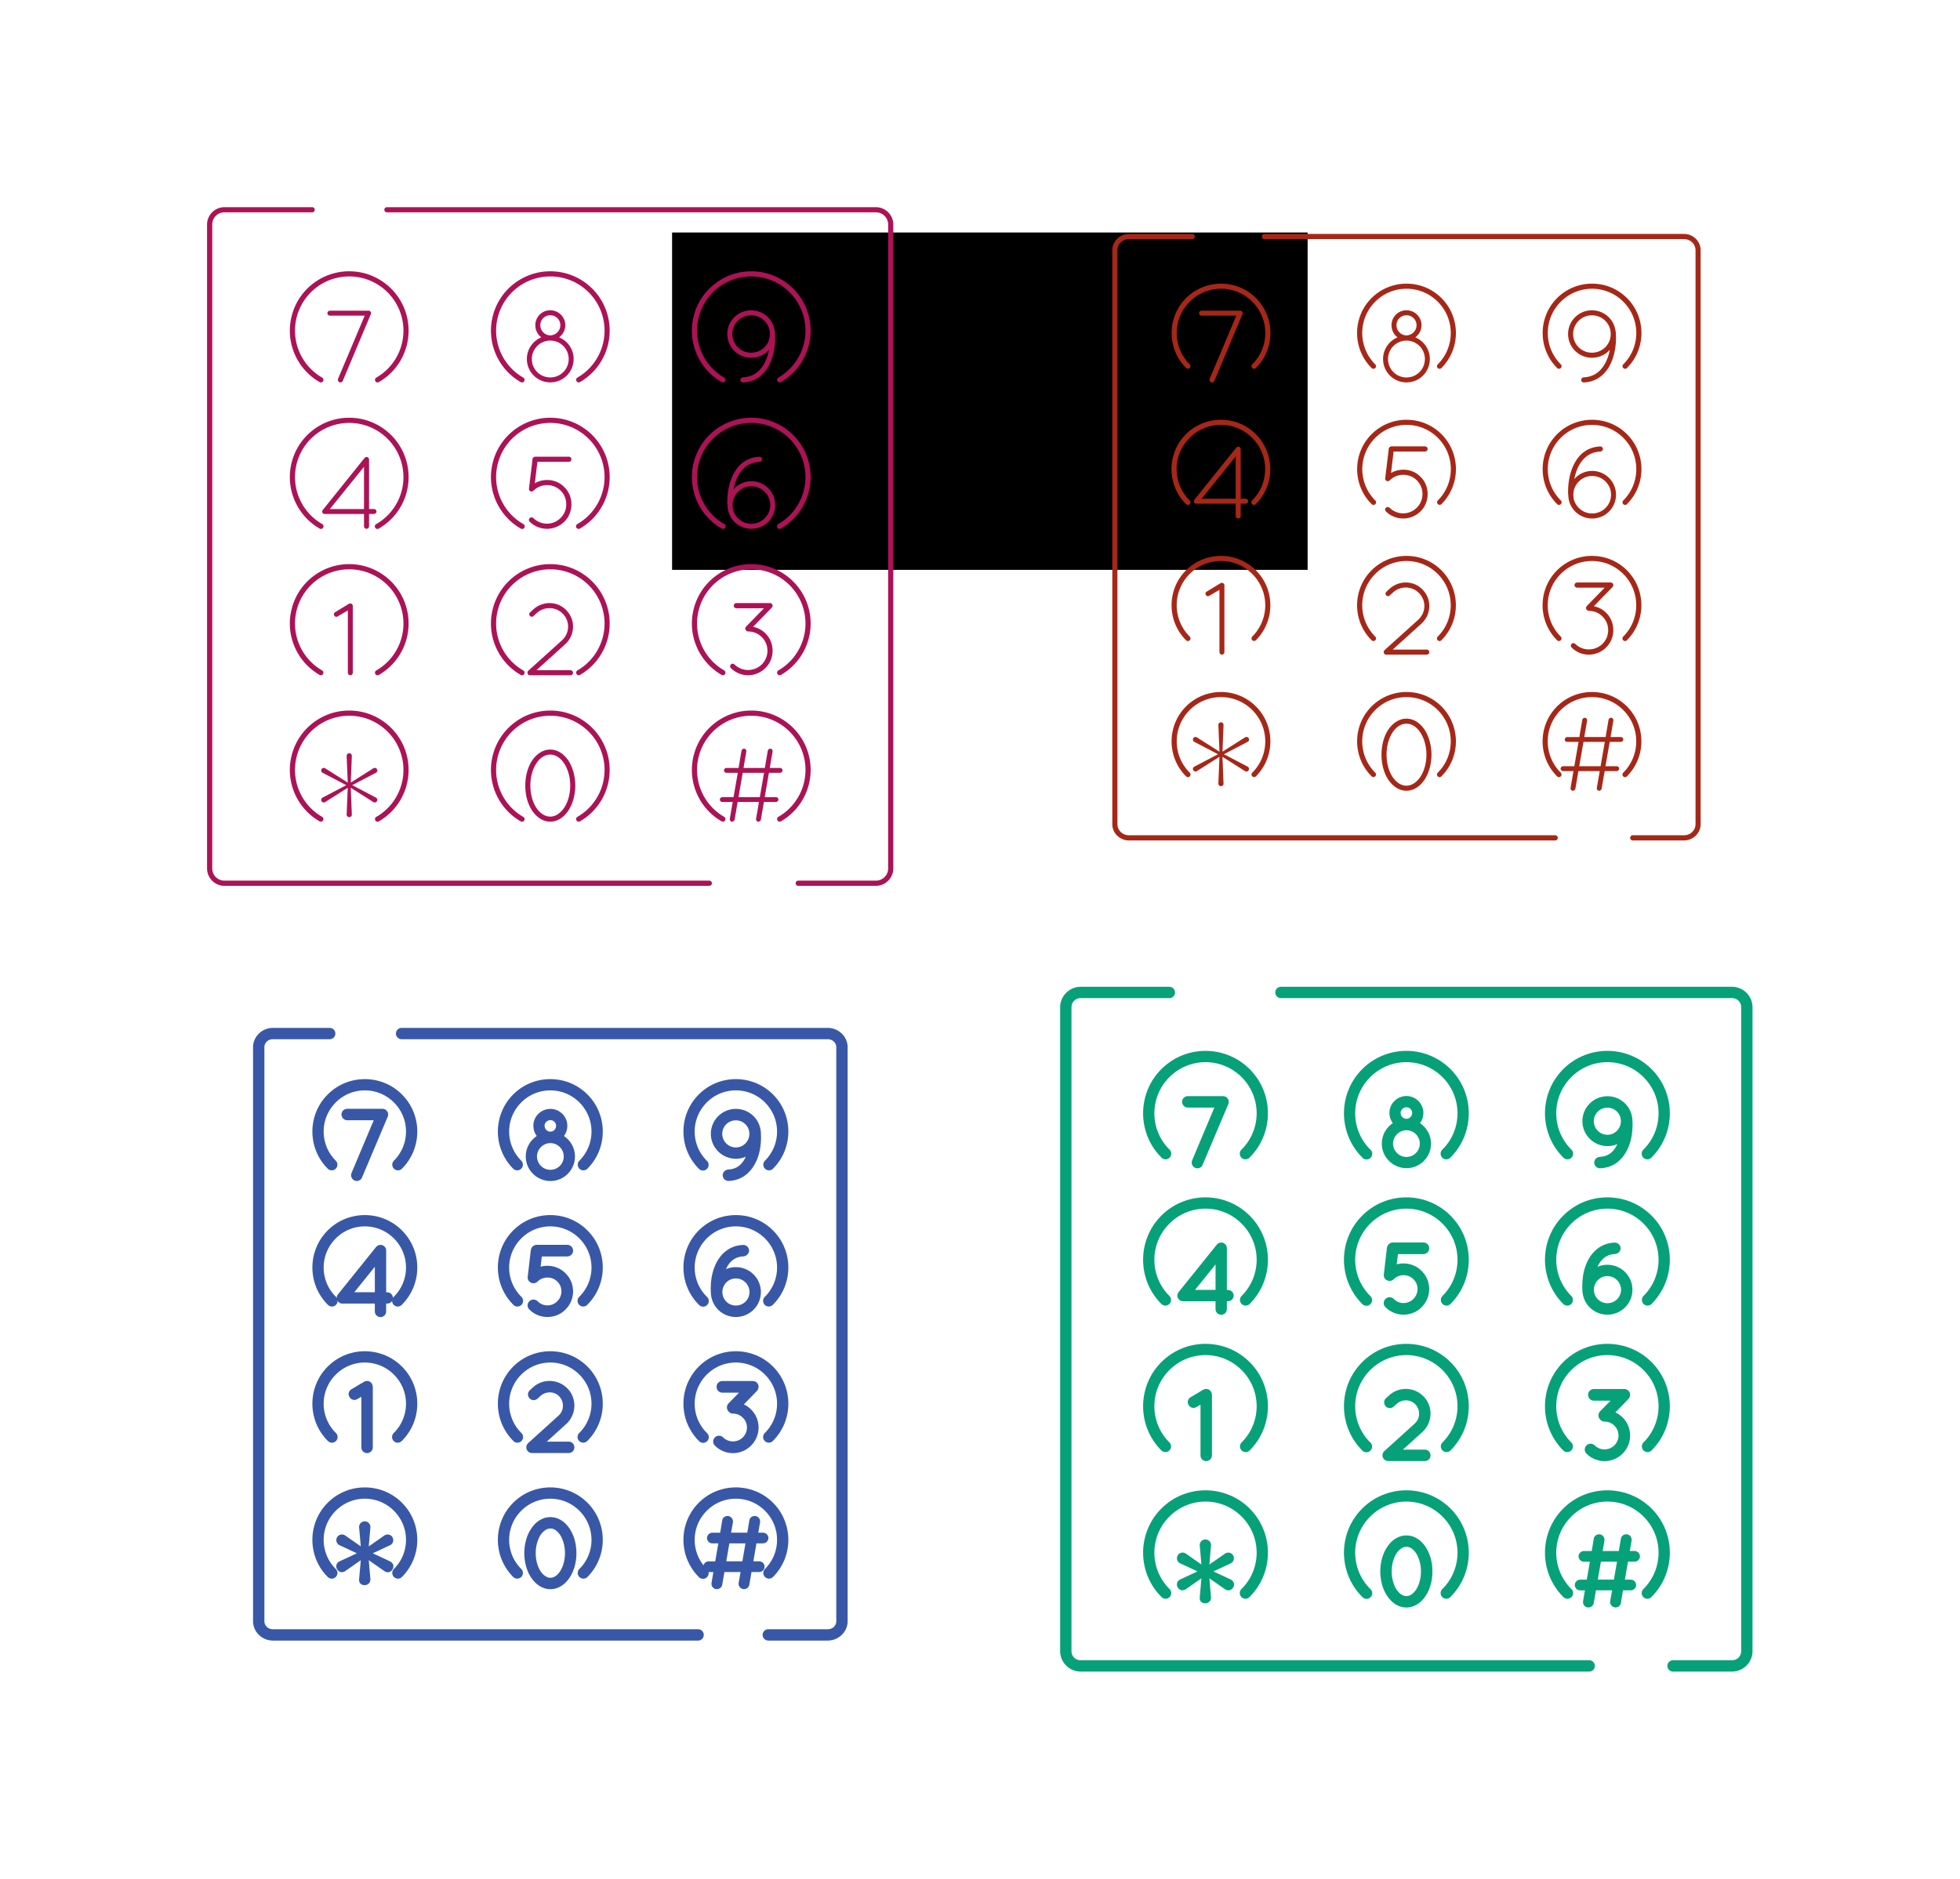 <?xml version="1.0" encoding="UTF-8"?>
<svg width="189.14mm" height="181.34mm" version="1.1" viewBox="0 0 189.14 181.34" xmlns="http://www.w3.org/2000/svg">
<g transform="translate(-10.101 -19.869)">
<flowRoot transform="scale(.265)" fill="#000000" font-family="Quicksand" font-size="20px" letter-spacing="0px" stroke-width="1px" word-spacing="0px" style="line-height:100%" xml:space="preserve"><flowRegion font-family="Quicksand"><rect x="282.86" y="159.66" width="231.43" height="122.86"/></flowRegion><flowPara/></flowRoot>
<g transform="matrix(1.88 0 0 1.88 -208.07 -91.562)" fill="#ac1256" stroke-width=".532">
<g stroke-width=".532">
<g transform="translate(-1.587)">
<path d="m135.06 78.893c0.021 0.011 0.032 0.011 0.053 0.011 0.048 0 0.095-0.032 0.116-0.079l1.434-3.408c0.016-0.021 0.021-0.042 0.021-0.069 0-0.016-5e-3 -0.026-0.011-0.042-0.011-0.032-0.037-0.064-0.069-0.079-0.026-0.011-0.053-0.011-0.079-0.005h-1.958c-0.069 0-0.127 0.058-0.127 0.127s0.058 0.127 0.127 0.127h1.789l-1.371 3.249c-0.021 0.064 0.011 0.143 0.074 0.169z"/>
<path d="m135.56 73.199c-1.378 0-2.587 0.926-2.943 2.258-0.357 1.331 0.226 2.739 1.42 3.428a0.132 0.132 0 1 0 0.133-0.229c-1.091-0.63-1.623-1.914-1.297-3.131s1.428-2.062 2.688-2.062c1.26 0 2.361 0.846 2.688 2.062s-0.204 2.501-1.295 3.131a0.132 0.132 0 1 0 0.131 0.229c1.194-0.689 1.777-2.096 1.42-3.428-0.357-1.331-1.565-2.258-2.943-2.258z" color="#000000" color-rendering="auto" dominant-baseline="auto" image-rendering="auto" shape-rendering="auto" solid-color="#000000" style="font-feature-settings:normal;font-variant-alternates:normal;font-variant-caps:normal;font-variant-ligatures:normal;font-variant-numeric:normal;font-variant-position:normal;isolation:auto;mix-blend-mode:normal;shape-padding:0;text-decoration-color:#000000;text-decoration-line:none;text-decoration-style:solid;text-indent:0;text-orientation:mixed;text-transform:none;white-space:normal"/>
</g>
<g transform="translate(-1.587 .529)">
<path d="m136.32 85.764c0 0.069 0.058 0.127 0.127 0.127 0.074 0 0.132-0.058 0.132-0.127v-0.635h0.249c0.074 0 0.132-0.058 0.132-0.127s-0.058-0.127-0.132-0.127h-0.249v-2.556c0-0.005-5e-3 -0.011-5e-3 -0.021-0.011-0.021-0.021-0.048-0.042-0.064-0.058-0.048-0.132-0.042-0.18 0.016l-5e-3 0.005-2.143 2.667c-0.048 0.053-0.042 0.138 0.016 0.18 0.021 0.021 0.053 0.026 0.079 0.026h2.021zm-1.752-0.889 1.752-2.17v2.17z"/>
<path d="m135.56 80.188c-1.378 0-2.587 0.926-2.943 2.258-0.357 1.331 0.226 2.739 1.42 3.428a0.133 0.133 0 1 0 0.133-0.23c-1.091-0.63-1.623-1.912-1.297-3.129s1.428-2.062 2.688-2.062c1.26 0 2.361 0.846 2.688 2.062s-0.204 2.499-1.295 3.129a0.133 0.133 0 1 0 0.131 0.23c1.194-0.689 1.777-2.096 1.42-3.428-0.357-1.331-1.565-2.258-2.943-2.258z" color="#000000" color-rendering="auto" dominant-baseline="auto" image-rendering="auto" shape-rendering="auto" solid-color="#000000" style="font-feature-settings:normal;font-variant-alternates:normal;font-variant-caps:normal;font-variant-ligatures:normal;font-variant-numeric:normal;font-variant-position:normal;isolation:auto;mix-blend-mode:normal;shape-padding:0;text-decoration-color:#000000;text-decoration-line:none;text-decoration-style:solid;text-indent:0;text-orientation:mixed;text-transform:none;white-space:normal"/>
</g>
<g transform="translate(-1.587 1.058)">
<path d="m135.49 92.752c0 0.069 0.058 0.127 0.127 0.127 0.074 0 0.127-0.058 0.127-0.127v-3.402c5e-3 -0.032 0-0.064-0.016-0.095-0.032-0.058-0.116-0.079-0.175-0.048l-0.714 0.434c-0.064 0.032-0.085 0.106-0.048 0.175 0.021 0.037 0.064 0.064 0.111 0.064 0.021 0 0.048-0.011 0.064-0.021l0.524-0.307z"/>
<path d="m135.56 87.174c-1.378 0-2.587 0.928-2.943 2.26-0.357 1.331 0.226 2.737 1.42 3.426a0.132 0.132 0 1 0 0.133-0.229c-1.091-0.63-1.623-1.912-1.297-3.129s1.428-2.062 2.688-2.062c1.26 0 2.361 0.846 2.688 2.062s-0.204 2.499-1.295 3.129a0.132 0.132 0 1 0 0.131 0.229c1.194-0.689 1.777-2.094 1.42-3.426-0.357-1.331-1.565-2.26-2.943-2.26z" color="#000000" color-rendering="auto" dominant-baseline="auto" image-rendering="auto" shape-rendering="auto" solid-color="#000000" style="font-feature-settings:normal;font-variant-alternates:normal;font-variant-caps:normal;font-variant-ligatures:normal;font-variant-numeric:normal;font-variant-position:normal;isolation:auto;mix-blend-mode:normal;shape-padding:0;text-decoration-color:#000000;text-decoration-line:none;text-decoration-style:solid;text-indent:0;text-orientation:mixed;text-transform:none;white-space:normal"/>
</g>
<g transform="translate(-1.587 1.587)" shape-rendering="auto">
<path d="m135.56 96.352c-0.073 7.94e-4 -0.132 0.061-0.131 0.134l0.057 1.375-1.164-0.737c-0.023-0.013-0.05-0.02-0.076-0.018-0.132 0.009-0.171 0.184-0.055 0.248l1.219 0.639-1.219 0.639c-0.154 0.088-0.022 0.318 0.131 0.23l1.164-0.737-0.057 1.375c-1e-3 0.178 0.267 0.178 0.266 0l-0.056-1.375 1.163 0.737c0.154 0.089 0.286-0.142 0.133-0.23l-1.22-0.639 1.22-0.639c0.126-0.068 0.068-0.26-0.074-0.248-0.021 0.001-0.041 0.007-0.058 0.018l-1.163 0.737 0.056-1.375c1e-3 -0.075-0.06-0.136-0.135-0.134z" color="#000000" color-rendering="auto" dominant-baseline="auto" image-rendering="auto" solid-color="#000000" style="font-feature-settings:normal;font-variant-alternates:normal;font-variant-caps:normal;font-variant-ligatures:normal;font-variant-numeric:normal;font-variant-position:normal;isolation:auto;mix-blend-mode:normal;shape-padding:0;text-decoration-color:#000000;text-decoration-line:none;text-decoration-style:solid;text-indent:0;text-orientation:mixed;text-transform:none;white-space:normal"/>
<path d="m135.56 94.162c-1.378 0-2.587 0.928-2.943 2.26-0.357 1.331 0.226 2.737 1.42 3.426a0.132 0.132 0 1 0 0.133-0.229c-1.091-0.63-1.623-1.912-1.297-3.129s1.428-2.062 2.688-2.062c1.26 0 2.361 0.846 2.688 2.062s-0.204 2.499-1.295 3.129a0.132 0.132 0 1 0 0.131 0.229c1.194-0.689 1.777-2.094 1.42-3.426-0.357-1.331-1.565-2.26-2.943-2.26z" color="#000000" color-rendering="auto" dominant-baseline="auto" image-rendering="auto" solid-color="#000000" style="font-feature-settings:normal;font-variant-alternates:normal;font-variant-caps:normal;font-variant-ligatures:normal;font-variant-numeric:normal;font-variant-position:normal;isolation:auto;mix-blend-mode:normal;shape-padding:0;text-decoration-color:#000000;text-decoration-line:none;text-decoration-style:solid;text-indent:0;text-orientation:mixed;text-transform:none;white-space:normal"/>
</g>
<g transform="translate(-.794)">
<path d="m144.32 75.966c0 0.259 0.122 0.482 0.307 0.624-0.434 0.18-0.741 0.614-0.741 1.111 0 0.667 0.54 1.201 1.201 1.201 0.667 0 1.201-0.534 1.201-1.201 0-0.497-0.307-0.931-0.746-1.111 0.191-0.143 0.318-0.365 0.318-0.624 0-0.423-0.349-0.767-0.773-0.767-0.429 0-0.767 0.344-0.767 0.767zm-0.18 1.736c0-0.519 0.423-0.947 0.947-0.947 0.529 0 0.947 0.429 0.947 0.947 0 0.524-0.418 0.947-0.947 0.947-0.524 0-0.947-0.423-0.947-0.947zm0.434-1.736c0-0.286 0.228-0.513 0.513-0.513s0.519 0.228 0.519 0.513-0.233 0.519-0.519 0.524c-0.286-0.005-0.513-0.238-0.513-0.524z"/>
<path d="m145.09 73.199c-1.378 0-2.587 0.926-2.943 2.258-0.357 1.331 0.226 2.739 1.42 3.428a0.132 0.132 0 1 0 0.131-0.229c-1.091-0.63-1.621-1.914-1.295-3.131s1.428-2.062 2.688-2.062 2.361 0.846 2.688 2.062-0.206 2.501-1.297 3.131a0.132 0.132 0 1 0 0.133 0.229c1.194-0.689 1.775-2.096 1.418-3.428-0.357-1.331-1.563-2.258-2.941-2.258z" color="#000000" color-rendering="auto" dominant-baseline="auto" image-rendering="auto" shape-rendering="auto" solid-color="#000000" style="font-feature-settings:normal;font-variant-alternates:normal;font-variant-caps:normal;font-variant-ligatures:normal;font-variant-numeric:normal;font-variant-position:normal;isolation:auto;mix-blend-mode:normal;shape-padding:0;text-decoration-color:#000000;text-decoration-line:none;text-decoration-style:solid;text-indent:0;text-orientation:mixed;text-transform:none;white-space:normal"/>
</g>
<g transform="translate(-.794 .529)">
<path d="m144.92 85.891c0.318 0 0.646-0.127 0.889-0.365 0.249-0.243 0.365-0.572 0.365-0.889 0-0.328-0.116-0.646-0.365-0.889-0.243-0.249-0.561-0.365-0.884-0.365-0.222 0-0.439 0.058-0.63 0.169l0.132-1.101h1.614c0.074 0 0.132-0.053 0.132-0.132 0-0.074-0.058-0.132-0.132-0.132h-1.725c-0.032 0-0.064 0.011-0.085 0.032-0.032 0.021-0.053 0.053-0.053 0.095l-0.18 1.492c0 0.011-5e-3 0.021-5e-3 0.026 0 0.016 0 0.032 5e-3 0.042 0 0.005 0 0.011 5e-3 0.016v0.005c5e-3 0.016 0.016 0.032 0.032 0.042 0.048 0.053 0.132 0.053 0.185 0 0.196-0.196 0.445-0.291 0.704-0.291 0.254 0 0.508 0.095 0.699 0.286s0.286 0.445 0.286 0.704c0 0.254-0.095 0.503-0.291 0.699-0.196 0.196-0.445 0.291-0.699 0.291s-0.503-0.095-0.699-0.286c-0.053-0.053-0.138-0.053-0.191 0-0.053 0.048-0.053 0.132 0 0.185 0.243 0.243 0.566 0.365 0.889 0.365z"/>
<path d="m145.09 80.188c-1.378 0-2.587 0.926-2.943 2.258-0.357 1.331 0.226 2.739 1.42 3.428a0.133 0.133 0 1 0 0.131-0.23c-1.091-0.63-1.621-1.912-1.295-3.129s1.428-2.062 2.688-2.062 2.361 0.846 2.688 2.062-0.206 2.499-1.297 3.129a0.133 0.133 0 1 0 0.133 0.23c1.194-0.689 1.775-2.096 1.418-3.428-0.357-1.331-1.563-2.258-2.941-2.258z" color="#000000" color-rendering="auto" dominant-baseline="auto" image-rendering="auto" shape-rendering="auto" solid-color="#000000" style="font-feature-settings:normal;font-variant-alternates:normal;font-variant-caps:normal;font-variant-ligatures:normal;font-variant-numeric:normal;font-variant-position:normal;isolation:auto;mix-blend-mode:normal;shape-padding:0;text-decoration-color:#000000;text-decoration-line:none;text-decoration-style:solid;text-indent:0;text-orientation:mixed;text-transform:none;white-space:normal"/>
</g>
<g transform="translate(-.794 1.058)">
<path d="m143.95 92.842c0.021 0.026 0.058 0.037 0.095 0.037h2.085c0.069 0 0.127-0.058 0.127-0.127 0-0.074-0.058-0.132-0.127-0.132h-1.752l1.482-1.339c0.265-0.243 0.397-0.572 0.397-0.9 0-0.286-0.101-0.577-0.318-0.81-0.238-0.27-0.566-0.397-0.889-0.397-0.291 0-0.587 0.106-0.82 0.312l-0.18 0.169c-0.053 0.042-0.058 0.127-5e-3 0.18 0.042 0.053 0.127 0.058 0.18 0.005l0.18-0.164c0.185-0.164 0.413-0.243 0.646-0.243 0.259 0 0.519 0.106 0.704 0.312 0.164 0.18 0.249 0.407 0.249 0.635 0 0.265-0.111 0.519-0.318 0.709l-1.73 1.561c-0.053 0.053-0.053 0.132-5e-3 0.191z"/>
<path d="m145.09 87.174c-1.378 0-2.587 0.928-2.943 2.26-0.357 1.331 0.226 2.737 1.42 3.426a0.132 0.132 0 1 0 0.131-0.229c-1.091-0.63-1.621-1.912-1.295-3.129s1.428-2.062 2.688-2.062 2.361 0.846 2.688 2.062-0.206 2.499-1.297 3.129a0.132 0.132 0 1 0 0.133 0.229c1.194-0.689 1.775-2.094 1.418-3.426-0.357-1.331-1.563-2.26-2.941-2.26z" color="#000000" color-rendering="auto" dominant-baseline="auto" image-rendering="auto" shape-rendering="auto" solid-color="#000000" style="font-feature-settings:normal;font-variant-alternates:normal;font-variant-caps:normal;font-variant-ligatures:normal;font-variant-numeric:normal;font-variant-position:normal;isolation:auto;mix-blend-mode:normal;shape-padding:0;text-decoration-color:#000000;text-decoration-line:none;text-decoration-style:solid;text-indent:0;text-orientation:mixed;text-transform:none;white-space:normal"/>
</g>
<g transform="translate(-.794 1.587)">
<path d="m144.16 99.306c0.228 0.333 0.55 0.561 0.926 0.561s0.699-0.228 0.926-0.561c0.222-0.339 0.36-0.794 0.36-1.291 0-0.497-0.138-0.953-0.36-1.296-0.228-0.328-0.55-0.556-0.926-0.556s-0.699 0.228-0.926 0.556c-0.228 0.344-0.355 0.799-0.355 1.296 0 0.497 0.127 0.953 0.355 1.291zm0.217-2.439c0.191-0.291 0.445-0.445 0.709-0.445 0.265 0 0.513 0.153 0.709 0.445 0.191 0.286 0.318 0.693 0.318 1.148 0 0.455-0.127 0.863-0.318 1.148-0.196 0.28-0.445 0.445-0.709 0.445-0.265 0-0.519-0.164-0.709-0.445-0.191-0.286-0.312-0.693-0.312-1.148 0-0.455 0.122-0.863 0.312-1.148z"/>
<path d="m145.09 94.162c-1.378 0-2.587 0.928-2.943 2.26-0.357 1.331 0.226 2.737 1.42 3.426a0.132 0.132 0 1 0 0.131-0.229c-1.091-0.63-1.621-1.912-1.295-3.129s1.428-2.062 2.688-2.062 2.361 0.846 2.688 2.062-0.206 2.499-1.297 3.129a0.132 0.132 0 1 0 0.133 0.229c1.194-0.689 1.775-2.094 1.418-3.426-0.357-1.331-1.563-2.26-2.941-2.26z" color="#000000" color-rendering="auto" dominant-baseline="auto" image-rendering="auto" shape-rendering="auto" solid-color="#000000" style="font-feature-settings:normal;font-variant-alternates:normal;font-variant-caps:normal;font-variant-ligatures:normal;font-variant-numeric:normal;font-variant-position:normal;isolation:auto;mix-blend-mode:normal;shape-padding:0;text-decoration-color:#000000;text-decoration-line:none;text-decoration-style:solid;text-indent:0;text-orientation:mixed;text-transform:none;white-space:normal"/>
</g>
<g transform="translate(-1.1572e-5)">
<path d="m153.38 76.416c0 0.683 0.55 1.222 1.222 1.222 0.37 0 0.699-0.153 0.921-0.407-0.048 0.265-0.138 0.519-0.265 0.741-0.228 0.386-0.566 0.651-1.079 0.672-0.074 0.005-0.127 0.064-0.127 0.138 0 0.069 0.058 0.122 0.132 0.122h5e-3c0.609-0.021 1.042-0.365 1.296-0.804 0.249-0.439 0.355-0.984 0.355-1.476 0-0.111-5e-3 -0.217-0.011-0.318-5e-3 -0.011-5e-3 -0.016-0.011-0.026-0.069-0.609-0.582-1.079-1.217-1.079-0.672 0-1.222 0.545-1.222 1.217zm1.222 0.963c-0.529 0-0.963-0.423-0.963-0.963 0-0.529 0.434-0.958 0.963-0.958 0.54 0 0.968 0.429 0.968 0.958 0 0.54-0.429 0.963-0.968 0.963z"/>
<path d="m154.61 73.199c-1.378 0-2.587 0.926-2.943 2.258-0.357 1.331 0.226 2.739 1.42 3.428a0.132 0.132 0 1 0 0.133-0.229c-1.091-0.63-1.623-1.914-1.297-3.131 0.326-1.217 1.428-2.062 2.688-2.062 1.26 0 2.361 0.846 2.688 2.062 0.326 1.217-0.206 2.501-1.297 3.131a0.132 0.132 0 1 0 0.133 0.229c1.194-0.689 1.777-2.096 1.42-3.428-0.357-1.331-1.565-2.258-2.943-2.258z" color="#000000" color-rendering="auto" dominant-baseline="auto" image-rendering="auto" shape-rendering="auto" solid-color="#000000" style="font-feature-settings:normal;font-variant-alternates:normal;font-variant-caps:normal;font-variant-ligatures:normal;font-variant-numeric:normal;font-variant-position:normal;isolation:auto;mix-blend-mode:normal;shape-padding:0;text-decoration-color:#000000;text-decoration-line:none;text-decoration-style:solid;text-indent:0;text-orientation:mixed;text-transform:none;white-space:normal"/>
</g>
<g transform="translate(-1.1572e-5 .529)">
<path d="m153.38 84.468c0 0.085 0 0.164 0.011 0.243 0.021 0.656 0.561 1.18 1.222 1.18 0.683 0 1.228-0.545 1.228-1.222 0-0.672-0.545-1.222-1.228-1.222-0.365 0-0.693 0.164-0.915 0.418 0.053-0.265 0.138-0.524 0.265-0.741 0.233-0.386 0.561-0.651 1.079-0.672 0.069-0.005 0.127-0.064 0.127-0.138-5e-3 -0.069-0.064-0.127-0.132-0.122-0.614 0.021-1.042 0.355-1.296 0.804-0.254 0.439-0.355 0.979-0.36 1.471zm0.27 0.201c0-0.529 0.434-0.963 0.963-0.963 0.54 0 0.974 0.434 0.974 0.963 0 0.529-0.434 0.963-0.974 0.963-0.487 0-0.894-0.365-0.958-0.836 5e-3 -0.011 5e-3 -0.021 5e-3 -0.037-5e-3 -0.021-0.011-0.042-0.011-0.069z"/>
<path d="m154.61 80.188c-1.378 0-2.587 0.926-2.943 2.258-0.357 1.331 0.226 2.739 1.42 3.428a0.133 0.133 0 1 0 0.133-0.23c-1.091-0.63-1.623-1.912-1.297-3.129 0.326-1.217 1.428-2.062 2.688-2.062 1.26 0 2.361 0.846 2.688 2.062 0.326 1.217-0.206 2.499-1.297 3.129a0.133 0.133 0 1 0 0.133 0.23c1.194-0.689 1.777-2.096 1.42-3.428-0.357-1.331-1.565-2.258-2.943-2.258z" color="#000000" color-rendering="auto" dominant-baseline="auto" image-rendering="auto" shape-rendering="auto" solid-color="#000000" style="font-feature-settings:normal;font-variant-alternates:normal;font-variant-caps:normal;font-variant-ligatures:normal;font-variant-numeric:normal;font-variant-position:normal;isolation:auto;mix-blend-mode:normal;shape-padding:0;text-decoration-color:#000000;text-decoration-line:none;text-decoration-style:solid;text-indent:0;text-orientation:mixed;text-transform:none;white-space:normal"/>
</g>
<g transform="translate(-1.1572e-5 1.058)">
<path d="m155.69 89.365c0.011-0.016 0.016-0.037 0.016-0.058 0-0.074-0.058-0.132-0.132-0.132h-1.73c-0.074 0-0.132 0.058-0.132 0.132 0 0.074 0.058 0.132 0.132 0.132h1.418l-0.921 0.947c-0.053 0.053-0.053 0.138 0 0.191h5e-3c0.026 0.032 0.064 0.053 0.106 0.053 0.254 0 0.508 0.095 0.699 0.291 0.196 0.191 0.291 0.445 0.291 0.699s-0.095 0.508-0.291 0.704c-0.196 0.191-0.45 0.286-0.704 0.286s-0.503-0.095-0.699-0.286c-0.053-0.053-0.138-0.053-0.185 0-0.053 0.053-0.053 0.138 0 0.185 0.243 0.249 0.566 0.37 0.884 0.37 0.323 0 0.646-0.127 0.889-0.37 0.249-0.243 0.37-0.566 0.37-0.889 0-0.323-0.122-0.646-0.365-0.889-0.18-0.18-0.402-0.291-0.635-0.339l0.958-0.984c0.011-0.011 0.021-0.026 0.026-0.042z"/>
<path d="m154.61 87.174c-1.378 0-2.587 0.928-2.943 2.26-0.357 1.331 0.226 2.737 1.42 3.426a0.132 0.132 0 1 0 0.133-0.229c-1.091-0.63-1.623-1.912-1.297-3.129 0.326-1.217 1.428-2.062 2.688-2.062 1.26 0 2.361 0.846 2.688 2.062 0.326 1.217-0.206 2.499-1.297 3.129a0.132 0.132 0 1 0 0.133 0.229c1.194-0.689 1.777-2.094 1.42-3.426-0.357-1.331-1.565-2.26-2.943-2.26z" color="#000000" color-rendering="auto" dominant-baseline="auto" image-rendering="auto" shape-rendering="auto" solid-color="#000000" style="font-feature-settings:normal;font-variant-alternates:normal;font-variant-caps:normal;font-variant-ligatures:normal;font-variant-numeric:normal;font-variant-position:normal;isolation:auto;mix-blend-mode:normal;shape-padding:0;text-decoration-color:#000000;text-decoration-line:none;text-decoration-style:solid;text-indent:0;text-orientation:mixed;text-transform:none;white-space:normal"/>
</g>
<g transform="translate(-1.1572e-5 1.587)">
<path d="m153.51 99.713c-0.011 0.074 0.026 0.153 0.116 0.153 0.069 0 0.122-0.048 0.132-0.116l0.153-0.894h1.095l-0.148 0.857c-0.011 0.074 0.026 0.153 0.116 0.153 0.069 0 0.122-0.048 0.132-0.116l0.153-0.894h0.619c0.069 0 0.127-0.058 0.127-0.127s-0.058-0.122-0.127-0.122h-0.577l0.217-1.249h0.572c0.069 0 0.127-0.058 0.127-0.127s-0.058-0.122-0.127-0.122h-0.529l0.143-0.836c0.011-0.074-0.026-0.153-0.116-0.153-0.069 0-0.122 0.048-0.132 0.116l-0.148 0.873h-1.095l0.143-0.836c0.011-0.074-0.026-0.153-0.116-0.153-0.069 0-0.122 0.048-0.132 0.116l-0.148 0.873h-0.624c-0.069 0-0.127 0.058-0.127 0.127s0.058 0.122 0.127 0.122h0.582l-0.217 1.249h-0.577c-0.069 0-0.127 0.058-0.127 0.127s0.058 0.122 0.127 0.122h0.534zm0.445-1.106 0.217-1.249h1.095l-0.217 1.249z"/>
<path d="m154.61 94.162c-1.378 0-2.587 0.928-2.943 2.26-0.357 1.331 0.226 2.737 1.42 3.426a0.132 0.132 0 1 0 0.133-0.229c-1.091-0.63-1.623-1.912-1.297-3.129 0.326-1.217 1.428-2.062 2.688-2.062 1.26 0 2.361 0.846 2.688 2.062 0.326 1.217-0.206 2.499-1.297 3.129a0.132 0.132 0 1 0 0.133 0.229c1.194-0.689 1.777-2.094 1.42-3.426-0.357-1.331-1.565-2.26-2.943-2.26z" color="#000000" color-rendering="auto" dominant-baseline="auto" image-rendering="auto" shape-rendering="auto" solid-color="#000000" style="font-feature-settings:normal;font-variant-alternates:normal;font-variant-caps:normal;font-variant-ligatures:normal;font-variant-numeric:normal;font-variant-position:normal;isolation:auto;mix-blend-mode:normal;shape-padding:0;text-decoration-color:#000000;text-decoration-line:none;text-decoration-style:solid;text-indent:0;text-orientation:mixed;text-transform:none;white-space:normal"/>
</g>
</g>
<path d="m127.57 69.908c-0.492 0-0.893 0.4-0.893 0.893v33.053c0 0.492 0.4 0.893 0.893 0.893h24.887a0.133 0.133 0 1 0 0-0.266h-24.887c-0.35 0-0.627-0.277-0.627-0.627v-33.053c0-0.35 0.277-0.629 0.627-0.629h4.502a0.132 0.132 0 1 0 0-0.264zm8.332 0a0.132 0.132 0 0 0 0.014 0.264h25.092c0.35 0 0.629 0.279 0.629 0.629v33.053c0 0.35-0.279 0.627-0.629 0.627h-3.986a0.133 0.133 0 1 0 0 0.266h3.986c0.492 0 0.893-0.4 0.893-0.893v-33.053c0-0.492-0.4-0.893-0.893-0.893h-25.092a0.132 0.132 0 0 0-0.014 0z" color="#000000" color-rendering="auto" dominant-baseline="auto" image-rendering="auto" shape-rendering="auto" solid-color="#000000" style="font-feature-settings:normal;font-variant-alternates:normal;font-variant-caps:normal;font-variant-ligatures:normal;font-variant-numeric:normal;font-variant-position:normal;isolation:auto;mix-blend-mode:normal;shape-padding:0;text-decoration-color:#000000;text-decoration-line:none;text-decoration-style:solid;text-indent:0;text-orientation:mixed;text-transform:none;white-space:normal"/>
</g>
<g transform="matrix(1.88 0 0 1.88 -32.372 -91.562)" fill="#a62718" stroke-width=".532">
<g stroke-width=".532">
<g transform="translate(-.323 20.456)">
<path d="m93.974 72.386c0.021 0.026 0.058 0.037 0.095 0.037h2.085c0.069 0 0.127-0.058 0.127-0.127 0-0.074-0.058-0.132-0.127-0.132h-1.752l1.482-1.339c0.265-0.243 0.397-0.572 0.397-0.9 0-0.286-0.101-0.577-0.318-0.81-0.238-0.27-0.566-0.397-0.889-0.397-0.291 0-0.587 0.106-0.82 0.312l-0.18 0.169c-0.053 0.042-0.058 0.127-0.005 0.18 0.042 0.053 0.127 0.058 0.18 0.005l0.18-0.164c0.185-0.164 0.413-0.243 0.646-0.243 0.259 0 0.519 0.106 0.704 0.312 0.164 0.18 0.249 0.407 0.249 0.635 0 0.265-0.111 0.519-0.318 0.709l-1.73 1.561c-0.053 0.053-0.053 0.132-0.005 0.191z"/>
<path d="m95.109 67.354c-0.649 0-1.298 0.246-1.793 0.74-0.989 0.989-0.989 2.599 0 3.588a0.133 0.133 0 1 0 0.188-0.188c-0.888-0.888-0.888-2.325 0-3.213 0.888-0.888 2.323-0.888 3.211 0 0.888 0.888 0.888 2.325 0 3.213a0.133 0.133 0 1 0 0.188 0.188c0.989-0.989 0.989-2.599 0-3.588-0.495-0.495-1.144-0.74-1.793-0.74z" color="#000000" color-rendering="auto" dominant-baseline="auto" image-rendering="auto" shape-rendering="auto" solid-color="#000000" style="font-feature-settings:normal;font-variant-alternates:normal;font-variant-caps:normal;font-variant-ligatures:normal;font-variant-numeric:normal;font-variant-position:normal;isolation:auto;mix-blend-mode:normal;shape-padding:0;text-decoration-color:#000000;text-decoration-line:none;text-decoration-style:solid;text-indent:0;text-orientation:mixed;text-transform:none;white-space:normal"/>
</g>
<g transform="translate(2.158 20.456)">
<path d="m103.23 68.91c0.011-0.016 0.016-0.037 0.016-0.058 0-0.074-0.058-0.132-0.132-0.132h-1.73c-0.074 0-0.132 0.058-0.132 0.132 0 0.074 0.058 0.132 0.132 0.132h1.418l-0.921 0.947c-0.053 0.053-0.053 0.138 0 0.191h5e-3c0.026 0.032 0.064 0.053 0.106 0.053 0.254 0 0.508 0.095 0.699 0.291 0.196 0.191 0.291 0.445 0.291 0.699s-0.095 0.508-0.291 0.704c-0.196 0.191-0.45 0.286-0.704 0.286s-0.503-0.095-0.699-0.286c-0.053-0.053-0.138-0.053-0.185 0-0.053 0.053-0.053 0.138 0 0.185 0.243 0.249 0.566 0.37 0.884 0.37 0.323 0 0.646-0.127 0.889-0.37 0.249-0.243 0.37-0.566 0.37-0.889 0-0.323-0.122-0.646-0.365-0.889-0.18-0.18-0.402-0.291-0.635-0.339l0.958-0.984c0.011-0.011 0.021-0.026 0.026-0.042z"/>
<path d="m102.15 67.354c-0.649 0-1.298 0.246-1.793 0.74-0.989 0.989-0.989 2.599 0 3.588a0.133 0.133 0 1 0 0.188-0.188c-0.888-0.888-0.888-2.325 0-3.213 0.888-0.888 2.323-0.888 3.211 0s0.888 2.325 0 3.213a0.133 0.133 0 1 0 0.188 0.188c0.989-0.989 0.989-2.599 0-3.588-0.495-0.495-1.144-0.74-1.793-0.74z" color="#000000" color-rendering="auto" dominant-baseline="auto" image-rendering="auto" shape-rendering="auto" solid-color="#000000" style="font-feature-settings:normal;font-variant-alternates:normal;font-variant-caps:normal;font-variant-ligatures:normal;font-variant-numeric:normal;font-variant-position:normal;isolation:auto;mix-blend-mode:normal;shape-padding:0;text-decoration-color:#000000;text-decoration-line:none;text-decoration-style:solid;text-indent:0;text-orientation:mixed;text-transform:none;white-space:normal"/>
</g>
<g transform="translate(-2.354 20.456)">
<path d="m87.54 72.296c0 0.069 0.058 0.127 0.127 0.127 0.074 0 0.127-0.058 0.127-0.127v-3.402c0.005-0.032 0-0.064-0.016-0.095-0.032-0.058-0.116-0.079-0.175-0.048l-0.714 0.434c-0.064 0.032-0.085 0.106-0.048 0.175 0.021 0.037 0.064 0.064 0.111 0.064 0.021 0 0.048-0.011 0.064-0.021l0.524-0.307z"/>
<path d="m87.617 67.354c-0.649 0-1.298 0.246-1.793 0.74-0.989 0.989-0.989 2.599 0 3.588a0.133 0.133 0 1 0 0.188-0.188c-0.888-0.888-0.888-2.325 0-3.213 0.888-0.888 2.325-0.888 3.213 0 0.888 0.888 0.888 2.325 0 3.213a0.132 0.132 0 1 0 0.186 0.188c0.989-0.989 0.989-2.599 0-3.588-0.495-0.495-1.144-0.74-1.793-0.74z" color="#000000" color-rendering="auto" dominant-baseline="auto" image-rendering="auto" shape-rendering="auto" solid-color="#000000" style="font-feature-settings:normal;font-variant-alternates:normal;font-variant-caps:normal;font-variant-ligatures:normal;font-variant-numeric:normal;font-variant-position:normal;isolation:auto;mix-blend-mode:normal;shape-padding:0;text-decoration-color:#000000;text-decoration-line:none;text-decoration-style:solid;text-indent:0;text-orientation:mixed;text-transform:none;white-space:normal"/>
</g>
<g transform="translate(-18.771 13.468)">
<path d="m113.39 72.423c0.318 0 0.646-0.127 0.889-0.365 0.249-0.243 0.365-0.572 0.365-0.889 0-0.328-0.116-0.646-0.365-0.889-0.243-0.249-0.561-0.365-0.884-0.365-0.222 0-0.439 0.058-0.63 0.169l0.132-1.101h1.614c0.074 0 0.132-0.053 0.132-0.132 0-0.074-0.058-0.132-0.132-0.132h-1.725c-0.032 0-0.064 0.011-0.085 0.032-0.032 0.021-0.053 0.053-0.053 0.095l-0.18 1.492c0 0.011-5e-3 0.021-5e-3 0.026 0 0.016 0 0.032 5e-3 0.042 0 0.005 0 0.011 5e-3 0.016v0.005c5e-3 0.016 0.016 0.032 0.032 0.042 0.048 0.053 0.132 0.053 0.185 0 0.196-0.196 0.445-0.291 0.704-0.291 0.254 0 0.508 0.095 0.699 0.286s0.286 0.445 0.286 0.704c0 0.254-0.095 0.503-0.291 0.699-0.196 0.196-0.445 0.291-0.699 0.291s-0.503-0.095-0.699-0.286c-0.053-0.053-0.138-0.053-0.191 0-0.053 0.048-0.053 0.132 0 0.185 0.243 0.243 0.566 0.365 0.889 0.365z"/>
<path d="m113.56 67.354c-0.649 0-1.298 0.246-1.793 0.74-0.989 0.989-0.989 2.599 0 3.588a0.133 0.133 0 1 0 0.188-0.188c-0.888-0.888-0.888-2.325 0-3.213s2.325-0.888 3.213 0c0.888 0.888 0.888 2.325 0 3.213a0.132 0.132 0 1 0 0.186 0.188c0.989-0.989 0.989-2.599 0-3.588-0.495-0.495-1.144-0.74-1.793-0.74z" color="#000000" color-rendering="auto" dominant-baseline="auto" image-rendering="auto" shape-rendering="auto" solid-color="#000000" style="font-feature-settings:normal;font-variant-alternates:normal;font-variant-caps:normal;font-variant-ligatures:normal;font-variant-numeric:normal;font-variant-position:normal;isolation:auto;mix-blend-mode:normal;shape-padding:0;text-decoration-color:#000000;text-decoration-line:none;text-decoration-style:solid;text-indent:0;text-orientation:mixed;text-transform:none;white-space:normal"/>
</g>
<g transform="translate(-14.789 13.468)">
<path d="m117.87 71c0 0.085 0 0.164 0.011 0.243 0.021 0.656 0.561 1.18 1.222 1.18 0.683 0 1.228-0.545 1.228-1.222 0-0.672-0.545-1.222-1.228-1.222-0.365 0-0.693 0.164-0.915 0.418 0.053-0.265 0.138-0.524 0.265-0.741 0.233-0.386 0.561-0.651 1.079-0.672 0.069-0.005 0.127-0.064 0.127-0.138-5e-3 -0.069-0.064-0.127-0.132-0.122-0.614 0.021-1.042 0.355-1.296 0.804-0.254 0.439-0.355 0.979-0.36 1.471zm0.27 0.201c0-0.529 0.434-0.963 0.963-0.963 0.54 0 0.974 0.434 0.974 0.963 0 0.529-0.434 0.963-0.974 0.963-0.487 0-0.894-0.365-0.958-0.836 5e-3 -0.011 5e-3 -0.021 5e-3 -0.037-5e-3 -0.021-0.011-0.042-0.011-0.069z"/>
<path d="m119.1 67.354c-0.649 0-1.298 0.246-1.793 0.74-0.989 0.989-0.989 2.599 0 3.588a0.133 0.133 0 1 0 0.188-0.188c-0.888-0.888-0.888-2.325 0-3.213 0.888-0.888 2.323-0.888 3.211 0 0.888 0.888 0.888 2.325 0 3.213a0.133 0.133 0 1 0 0.188 0.188c0.989-0.989 0.989-2.599 0-3.588-0.495-0.495-1.144-0.74-1.793-0.74z" color="#000000" color-rendering="auto" dominant-baseline="auto" image-rendering="auto" shape-rendering="auto" solid-color="#000000" style="font-feature-settings:normal;font-variant-alternates:normal;font-variant-caps:normal;font-variant-ligatures:normal;font-variant-numeric:normal;font-variant-position:normal;isolation:auto;mix-blend-mode:normal;shape-padding:0;text-decoration-color:#000000;text-decoration-line:none;text-decoration-style:solid;text-indent:0;text-orientation:mixed;text-transform:none;white-space:normal"/>
</g>
<g transform="translate(-22.59 13.468)">
<path d="m108.61 72.296c0 0.069 0.058 0.127 0.127 0.127 0.074 0 0.132-0.058 0.132-0.127v-0.635h0.249c0.074 0 0.132-0.058 0.132-0.127s-0.058-0.127-0.132-0.127h-0.249v-2.556c0-0.005-5e-3 -0.011-5e-3 -0.021-0.011-0.021-0.021-0.048-0.042-0.064-0.058-0.048-0.132-0.042-0.18 0.016l-5e-3 0.005-2.143 2.667c-0.048 0.053-0.042 0.138 0.016 0.18 0.021 0.021 0.053 0.026 0.079 0.026h2.021zm-1.752-0.889 1.752-2.17v2.17z"/>
<path d="m107.85 67.354c-0.649 0-1.298 0.246-1.793 0.74-0.989 0.989-0.989 2.599 0 3.588a0.133 0.133 0 1 0 0.188-0.188c-0.888-0.888-0.888-2.325 0-3.213 0.888-0.888 2.323-0.888 3.211 0 0.888 0.888 0.888 2.325 0 3.213a0.133 0.133 0 1 0 0.188 0.188c0.989-0.989 0.989-2.599 0-3.588-0.495-0.495-1.144-0.74-1.793-0.74z" color="#000000" color-rendering="auto" dominant-baseline="auto" image-rendering="auto" shape-rendering="auto" solid-color="#000000" style="font-feature-settings:normal;font-variant-alternates:normal;font-variant-caps:normal;font-variant-ligatures:normal;font-variant-numeric:normal;font-variant-position:normal;isolation:auto;mix-blend-mode:normal;shape-padding:0;text-decoration-color:#000000;text-decoration-line:none;text-decoration-style:solid;text-indent:0;text-orientation:mixed;text-transform:none;white-space:normal"/>
</g>
<g transform="translate(-35.422 6.48)">
<path d="m129.44 69.487c0 0.259 0.122 0.482 0.307 0.624-0.434 0.18-0.741 0.614-0.741 1.111 0 0.667 0.54 1.201 1.201 1.201 0.667 0 1.201-0.534 1.201-1.201 0-0.497-0.307-0.931-0.746-1.111 0.191-0.143 0.318-0.365 0.318-0.624 0-0.423-0.349-0.767-0.773-0.767-0.429 0-0.767 0.344-0.767 0.767zm-0.18 1.736c0-0.519 0.423-0.947 0.947-0.947 0.529 0 0.947 0.429 0.947 0.947 0 0.524-0.418 0.947-0.947 0.947-0.524 0-0.947-0.423-0.947-0.947zm0.434-1.736c0-0.286 0.228-0.513 0.513-0.513s0.519 0.228 0.519 0.513-0.233 0.519-0.519 0.524c-0.286-0.005-0.513-0.238-0.513-0.524z"/>
<path d="m130.21 67.354c-0.649 0-1.3 0.246-1.795 0.74-0.989 0.989-0.989 2.599 0 3.588a0.133 0.133 0 1 0 0.188-0.188c-0.888-0.888-0.888-2.325 0-3.213 0.888-0.888 2.325-0.888 3.213 0 0.888 0.888 0.888 2.325 0 3.213a0.133 0.133 0 1 0 0.188 0.188c0.989-0.989 0.989-2.599 0-3.588-0.495-0.495-1.144-0.74-1.793-0.74z" color="#000000" color-rendering="auto" dominant-baseline="auto" image-rendering="auto" shape-rendering="auto" solid-color="#000000" style="font-feature-settings:normal;font-variant-alternates:normal;font-variant-caps:normal;font-variant-ligatures:normal;font-variant-numeric:normal;font-variant-position:normal;isolation:auto;mix-blend-mode:normal;shape-padding:0;text-decoration-color:#000000;text-decoration-line:none;text-decoration-style:solid;text-indent:0;text-orientation:mixed;text-transform:none;white-space:normal"/>
</g>
<g transform="translate(-31.549 6.48)">
<path d="m134.63 69.936c0 0.683 0.55 1.222 1.222 1.222 0.37 0 0.699-0.153 0.921-0.407-0.048 0.265-0.138 0.519-0.265 0.741-0.228 0.386-0.566 0.651-1.079 0.672-0.074 0.005-0.127 0.064-0.127 0.138 0 0.069 0.058 0.122 0.132 0.122h5e-3c0.609-0.021 1.042-0.365 1.296-0.804 0.249-0.439 0.355-0.984 0.355-1.476 0-0.111-5e-3 -0.217-0.011-0.318-5e-3 -0.011-5e-3 -0.016-0.011-0.026-0.069-0.609-0.582-1.079-1.217-1.079-0.672 0-1.222 0.545-1.222 1.217zm1.222 0.963c-0.529 0-0.963-0.423-0.963-0.963 0-0.529 0.434-0.958 0.963-0.958 0.54 0 0.968 0.429 0.968 0.958 0 0.54-0.429 0.963-0.968 0.963z"/>
<path d="m135.86 67.354c-0.649 0-1.298 0.246-1.793 0.74-0.989 0.989-0.989 2.599 0 3.588a0.133 0.133 0 1 0 0.188-0.188c-0.888-0.888-0.888-2.325 0-3.213 0.888-0.888 2.323-0.888 3.211 0s0.888 2.325 0 3.213a0.133 0.133 0 1 0 0.188 0.188c0.989-0.989 0.989-2.599 0-3.588-0.495-0.495-1.144-0.74-1.793-0.74z" color="#000000" color-rendering="auto" dominant-baseline="auto" image-rendering="auto" shape-rendering="auto" solid-color="#000000" style="font-feature-settings:normal;font-variant-alternates:normal;font-variant-caps:normal;font-variant-ligatures:normal;font-variant-numeric:normal;font-variant-position:normal;isolation:auto;mix-blend-mode:normal;shape-padding:0;text-decoration-color:#000000;text-decoration-line:none;text-decoration-style:solid;text-indent:0;text-orientation:mixed;text-transform:none;white-space:normal"/>
</g>
<g transform="translate(-39.403 6.48)">
<path d="m124.16 72.413c0.021 0.011 0.032 0.011 0.053 0.011 0.048 0 0.095-0.032 0.116-0.079l1.434-3.408c0.016-0.021 0.021-0.042 0.021-0.069 0-0.016-5e-3 -0.026-0.011-0.042-0.011-0.032-0.037-0.064-0.069-0.079-0.026-0.011-0.053-0.011-0.079-0.005h-1.958c-0.069 0-0.127 0.058-0.127 0.127s0.058 0.127 0.127 0.127h1.789l-1.371 3.249c-0.021 0.064 0.011 0.143 0.074 0.169z"/>
<path d="m124.67 67.354c-0.649 0-1.298 0.246-1.793 0.74-0.989 0.989-0.989 2.599 0 3.588a0.132 0.132 0 1 0 0.186-0.188c-0.888-0.888-0.888-2.325 0-3.213 0.888-0.888 2.325-0.888 3.213 0 0.888 0.888 0.888 2.325 0 3.213a0.133 0.133 0 1 0 0.188 0.188c0.989-0.989 0.989-2.599 0-3.588-0.495-0.495-1.144-0.74-1.793-0.74z" color="#000000" color-rendering="auto" dominant-baseline="auto" image-rendering="auto" shape-rendering="auto" solid-color="#000000" style="font-feature-settings:normal;font-variant-alternates:normal;font-variant-caps:normal;font-variant-ligatures:normal;font-variant-numeric:normal;font-variant-position:normal;isolation:auto;mix-blend-mode:normal;shape-padding:0;text-decoration-color:#000000;text-decoration-line:none;text-decoration-style:solid;text-indent:0;text-orientation:mixed;text-transform:none;white-space:normal"/>
</g>
<g transform="translate(13.944 27.443)">
<path d="m79.914 71.863c0.228 0.333 0.55 0.561 0.926 0.561 0.376 0 0.699-0.228 0.926-0.561 0.222-0.339 0.36-0.794 0.36-1.291 0-0.497-0.138-0.953-0.36-1.296-0.228-0.328-0.55-0.556-0.926-0.556-0.376 0-0.699 0.228-0.926 0.556-0.228 0.344-0.355 0.799-0.355 1.296 0 0.497 0.127 0.953 0.355 1.291zm0.217-2.439c0.191-0.291 0.445-0.445 0.709-0.445 0.265 0 0.513 0.153 0.709 0.445 0.191 0.286 0.318 0.693 0.318 1.148 0 0.455-0.127 0.863-0.318 1.148-0.196 0.28-0.445 0.445-0.709 0.445-0.265 0-0.519-0.164-0.709-0.445-0.191-0.286-0.312-0.693-0.312-1.148 0-0.455 0.122-0.863 0.312-1.148z"/>
<path d="m80.844 67.354c-0.649 0-1.298 0.246-1.793 0.74-0.989 0.989-0.989 2.599 0 3.588a0.132 0.132 0 1 0 0.186-0.188c-0.888-0.888-0.888-2.325 0-3.213s2.325-0.888 3.213 0c0.888 0.888 0.888 2.325 0 3.213a0.133 0.133 0 1 0 0.188 0.188c0.989-0.989 0.989-2.599 0-3.588-0.495-0.495-1.144-0.74-1.793-0.74z" color="#000000" color-rendering="auto" dominant-baseline="auto" image-rendering="auto" shape-rendering="auto" solid-color="#000000" style="font-feature-settings:normal;font-variant-alternates:normal;font-variant-caps:normal;font-variant-ligatures:normal;font-variant-numeric:normal;font-variant-position:normal;isolation:auto;mix-blend-mode:normal;shape-padding:0;text-decoration-color:#000000;text-decoration-line:none;text-decoration-style:solid;text-indent:0;text-orientation:mixed;text-transform:none;white-space:normal"/>
</g>
<g transform="translate(32.322 27.443)">
<path d="m70.888 72.27c-0.011 0.074 0.026 0.153 0.116 0.153 0.069 0 0.122-0.048 0.132-0.116l0.153-0.894h1.095l-0.148 0.857c-0.011 0.074 0.026 0.153 0.116 0.153 0.069 0 0.122-0.048 0.132-0.116l0.153-0.894h0.619c0.069 0 0.127-0.058 0.127-0.127s-0.058-0.122-0.127-0.122h-0.577l0.217-1.249h0.572c0.069 0 0.127-0.058 0.127-0.127s-0.058-0.122-0.127-0.122h-0.529l0.143-0.836c0.011-0.074-0.026-0.153-0.116-0.153-0.069 0-0.122 0.048-0.132 0.116l-0.148 0.873h-1.095l0.143-0.836c0.011-0.074-0.026-0.153-0.116-0.153-0.069 0-0.122 0.048-0.132 0.116l-0.148 0.873h-0.624c-0.069 0-0.127 0.058-0.127 0.127s0.058 0.122 0.127 0.122h0.582l-0.217 1.249h-0.577c-0.069 0-0.127 0.058-0.127 0.127s0.058 0.122 0.127 0.122h0.534zm0.445-1.106 0.217-1.249h1.095l-0.217 1.249z"/>
<path d="m71.986 67.354c-0.649 0-1.298 0.246-1.793 0.74-0.989 0.989-0.989 2.599 0 3.588a0.133 0.133 0 1 0 0.188-0.188c-0.888-0.888-0.888-2.325 0-3.213 0.888-0.888 2.323-0.888 3.211 0s0.888 2.325 0 3.213a0.133 0.133 0 1 0 0.188 0.188c0.989-0.989 0.989-2.599 0-3.588-0.495-0.495-1.144-0.74-1.793-0.74z" color="#000000" color-rendering="auto" dominant-baseline="auto" image-rendering="auto" shape-rendering="auto" solid-color="#000000" style="font-feature-settings:normal;font-variant-alternates:normal;font-variant-caps:normal;font-variant-ligatures:normal;font-variant-numeric:normal;font-variant-position:normal;isolation:auto;mix-blend-mode:normal;shape-padding:0;text-decoration-color:#000000;text-decoration-line:none;text-decoration-style:solid;text-indent:0;text-orientation:mixed;text-transform:none;white-space:normal"/>
</g>
<g transform="translate(20.082 27.443)" shape-rendering="auto">
<path d="m65.179 68.908c-0.073 7.94e-4 -0.132 0.061-0.131 0.134l0.057 1.375-1.164-0.737c-0.023-0.013-0.05-0.02-0.076-0.018-0.132 0.009-0.171 0.184-0.055 0.248l1.219 0.639-1.219 0.639c-0.154 0.088-0.022 0.318 0.131 0.23l1.164-0.737-0.057 1.375c-0.001 0.178 0.267 0.178 0.266 0l-0.056-1.375 1.163 0.737c0.154 0.089 0.286-0.142 0.133-0.23l-1.22-0.639 1.22-0.639c0.126-0.068 0.068-0.26-0.074-0.248-0.021 0.001-0.041 0.007-0.058 0.018l-1.163 0.737 0.056-1.375c0.001-0.075-0.06-0.136-0.135-0.134z" color="#000000" color-rendering="auto" dominant-baseline="auto" image-rendering="auto" solid-color="#000000" style="font-feature-settings:normal;font-variant-alternates:normal;font-variant-caps:normal;font-variant-ligatures:normal;font-variant-numeric:normal;font-variant-position:normal;isolation:auto;mix-blend-mode:normal;shape-padding:0;text-decoration-color:#000000;text-decoration-line:none;text-decoration-style:solid;text-indent:0;text-orientation:mixed;text-transform:none;white-space:normal"/>
<path d="m65.182 67.354c-0.649 0-1.298 0.246-1.793 0.74-0.989 0.989-0.989 2.599 0 3.588a0.133 0.133 0 1 0 0.188-0.188c-0.888-0.888-0.888-2.325 0-3.213s2.325-0.888 3.213 0c0.888 0.888 0.888 2.325 0 3.213a0.132 0.132 0 1 0 0.186 0.188c0.989-0.989 0.989-2.599 0-3.588-0.495-0.495-1.144-0.74-1.793-0.74z" color="#000000" color-rendering="auto" dominant-baseline="auto" image-rendering="auto" solid-color="#000000" style="font-feature-settings:normal;font-variant-alternates:normal;font-variant-caps:normal;font-variant-ligatures:normal;font-variant-numeric:normal;font-variant-position:normal;isolation:auto;mix-blend-mode:normal;shape-padding:0;text-decoration-color:#000000;text-decoration-line:none;text-decoration-style:solid;text-indent:0;text-orientation:mixed;text-transform:none;white-space:normal"/>
</g>
</g>
<path d="m80.547 71.281c-0.473 0-0.861 0.374-0.861 0.838v29.461c0 0.464 0.389 0.838 0.861 0.838h21.873a0.133 0.133 0 1 0 0-0.266h-21.873c-0.336 0-0.598-0.255-0.598-0.572v-29.461c0-0.317 0.262-0.572 0.598-0.572h3.24a0.133 0.133 0 1 0 0-0.266zm6.945 0a0.133 0.133 0 1 0 0 0.266h21.533c0.336 0 0.598 0.255 0.598 0.572v29.461c0 0.317-0.262 0.572-0.598 0.572h-2.623a0.133 0.133 0 1 0 0 0.266h2.623c0.473 0 0.861-0.374 0.861-0.838v-29.461c0-0.464-0.389-0.838-0.861-0.838z" color="#000000" color-rendering="auto" dominant-baseline="auto" image-rendering="auto" shape-rendering="auto" solid-color="#000000" style="font-feature-settings:normal;font-variant-alternates:normal;font-variant-caps:normal;font-variant-ligatures:normal;font-variant-numeric:normal;font-variant-position:normal;isolation:auto;mix-blend-mode:normal;shape-padding:0;text-decoration-color:#000000;text-decoration-line:none;text-decoration-style:solid;text-indent:0;text-orientation:mixed;text-transform:none;white-space:normal"/>
</g>
<g transform="matrix(1.88 0 0 1.88 -125.45 -91.562)" fill="#07a179" stroke-width=".532">
<g stroke-width=".532">
<g fill="#07a179" stroke-width=".532">
<path d="m144.29 128.26c-0.821 0-1.641 0.313-2.266 0.938-1.249 1.249-1.249 3.284 0 4.533a0.291 0.291 0 1 0 0.41-0.412c-1.027-1.027-1.027-2.684 0-3.711 1.027-1.027 2.684-1.027 3.711 0 1.027 1.027 1.027 2.684 0 3.711a0.291 0.291 0 1 0 0.412 0.412c1.249-1.249 1.249-3.284 0-4.533-0.625-0.625-1.447-0.938-2.268-0.938z" color="#000000" color-rendering="auto" dominant-baseline="auto" image-rendering="auto" shape-rendering="auto" solid-color="#000000" style="font-feature-settings:normal;font-variant-alternates:normal;font-variant-caps:normal;font-variant-ligatures:normal;font-variant-numeric:normal;font-variant-position:normal;isolation:auto;mix-blend-mode:normal;shape-padding:0;text-decoration-color:#000000;text-decoration-line:none;text-decoration-style:solid;text-indent:0;text-orientation:mixed;text-transform:none;white-space:normal"/>
<path d="m145.24 133.69h-1.127l1-0.905c0.275-0.249 0.418-0.598 0.418-0.942 0-0.302-0.106-0.614-0.328-0.852-0.249-0.275-0.598-0.418-0.942-0.418-0.302 0-0.614 0.106-0.852 0.328l-0.164 0.148c-0.122 0.111-0.127 0.291-0.021 0.413 0.111 0.122 0.291 0.132 0.413 0.021l0.164-0.148c0.132-0.116 0.296-0.175 0.46-0.175 0.185 0 0.37 0.069 0.508 0.222 0.116 0.132 0.175 0.291 0.175 0.46 0 0.191-0.069 0.37-0.222 0.508l-1.566 1.418c-0.116 0.111-0.127 0.291-0.016 0.413 0.053 0.064 0.138 0.095 0.217 0.095h5e-3 5e-3 1.873c0.164 0 0.291-0.127 0.291-0.291 0-0.164-0.127-0.296-0.291-0.296z"/>
<path d="m154.61 128.26c-0.821 0-1.643 0.313-2.268 0.938-1.249 1.249-1.249 3.284 0 4.533a0.291 0.291 0 1 0 0.412-0.412c-1.027-1.027-1.027-2.684 0-3.711 1.027-1.027 2.684-1.027 3.711 0 1.027 1.027 1.027 2.684 0 3.711a0.291 0.291 0 1 0 0.412 0.412c1.249-1.249 1.249-3.284 0-4.533-0.625-0.625-1.447-0.938-2.268-0.938z" color="#000000" color-rendering="auto" dominant-baseline="auto" image-rendering="auto" shape-rendering="auto" solid-color="#000000" style="font-feature-settings:normal;font-variant-alternates:normal;font-variant-caps:normal;font-variant-ligatures:normal;font-variant-numeric:normal;font-variant-position:normal;isolation:auto;mix-blend-mode:normal;shape-padding:0;text-decoration-color:#000000;text-decoration-line:none;text-decoration-style:solid;text-indent:0;text-orientation:mixed;text-transform:none;white-space:normal"/>
<path d="m155.02 131.78 0.667-0.688c0.021-0.021 0.037-0.048 0.053-0.074 0.021-0.042 0.037-0.09 0.037-0.143 0-0.164-0.132-0.296-0.302-0.296h-1.561c-0.164 0-0.296 0.132-0.296 0.296 0 0.169 0.132 0.302 0.296 0.302h0.857l-0.54 0.55c-0.111 0.122-0.111 0.307 0.011 0.423 0 5e-3 0 5e-3 5e-3 5e-3 0.053 0.064 0.132 0.101 0.217 0.095 0.185 5e-3 0.365 0.069 0.503 0.212 0.143 0.138 0.212 0.318 0.212 0.503 0 0.185-0.069 0.365-0.212 0.508-0.143 0.138-0.323 0.206-0.508 0.206s-0.365-0.069-0.503-0.206c-0.116-0.116-0.307-0.116-0.423 0-0.116 0.116-0.116 0.307 0 0.423 0.254 0.254 0.593 0.386 0.926 0.386 0.339 0 0.677-0.132 0.931-0.386 0.259-0.259 0.386-0.598 0.386-0.931 0-0.333-0.127-0.672-0.386-0.926-0.106-0.111-0.233-0.196-0.37-0.259z"/>
<path d="m133.98 128.26c-0.821 0-1.641 0.313-2.266 0.938-1.249 1.249-1.249 3.284 0 4.533a0.291 0.291 0 1 0 0.412-0.412c-1.027-1.027-1.027-2.684 0-3.711 1.027-1.027 2.682-1.027 3.709 0 1.027 1.027 1.027 2.684 0 3.711a0.291 0.291 0 1 0 0.412 0.412c1.249-1.249 1.249-3.284 0-4.533-0.625-0.625-1.447-0.938-2.268-0.938z" color="#000000" color-rendering="auto" dominant-baseline="auto" image-rendering="auto" shape-rendering="auto" solid-color="#000000" style="font-feature-settings:normal;font-variant-alternates:normal;font-variant-caps:normal;font-variant-ligatures:normal;font-variant-numeric:normal;font-variant-position:normal;isolation:auto;mix-blend-mode:normal;shape-padding:0;text-decoration-color:#000000;text-decoration-line:none;text-decoration-style:solid;text-indent:0;text-orientation:mixed;text-transform:none;white-space:normal"/>
<path d="m134.31 130.85c-0.011-0.011-0.011-0.021-0.011-0.037 0-5e-3 -5e-3 -0.016-5e-3 -0.026-5e-3 -5e-3 -5e-3 -0.016-0.011-0.026 0-0.011-5e-3 -0.016-0.011-0.026 0-5e-3 -5e-3 -0.011-5e-3 -0.016l-5e-3 -0.011-0.021-0.021c-5e-3 -0.011-0.011-0.016-0.016-0.021-5e-3 -5e-3 -0.011-0.016-0.021-0.021-5e-3 -5e-3 -0.016-0.011-0.021-0.016-0.011-5e-3 -0.016-0.011-0.021-0.016-0.011 0-0.016-5e-3 -0.032-0.016-5e-3 -5e-3 -0.016-5e-3 -0.021-5e-3 -0.011-5e-3 -0.016-0.011-0.032-0.011-5e-3 0-0.016 0-0.021-5e-3h-0.037-5e-3 -0.016c-0.011 0-0.026 0-0.037 5e-3 -5e-3 0-0.016 0-0.021 5e-3 -0.011 0-0.021 5e-3 -0.032 5e-3 -0.011 5e-3 -0.016 0.016-0.026 0.016-5e-3 5e-3 -0.016 5e-3 -0.021 0.011l-0.651 0.386c-0.138 0.079-0.185 0.265-0.095 0.397 0.053 0.095 0.148 0.148 0.249 0.148 0.048 0 0.101-0.011 0.148-0.042l0.212-0.122v2.603c0 0.164 0.127 0.291 0.291 0.291 0.159 0 0.296-0.127 0.296-0.291v-3.122-0.016z"/>
<path d="m144.29 120.74c-0.821 0-1.641 0.313-2.266 0.938-1.249 1.249-1.249 3.284 0 4.533a0.291 0.291 0 1 0 0.41-0.412c-1.027-1.027-1.027-2.682 0-3.709 1.027-1.027 2.684-1.027 3.711 0 1.027 1.027 1.027 2.682 0 3.709a0.291 0.291 0 1 0 0.412 0.412c1.249-1.249 1.249-3.284 0-4.533-0.625-0.625-1.447-0.938-2.268-0.938z" color="#000000" color-rendering="auto" dominant-baseline="auto" image-rendering="auto" shape-rendering="auto" solid-color="#000000" style="font-feature-settings:normal;font-variant-alternates:normal;font-variant-caps:normal;font-variant-ligatures:normal;font-variant-numeric:normal;font-variant-position:normal;isolation:auto;mix-blend-mode:normal;shape-padding:0;text-decoration-color:#000000;text-decoration-line:none;text-decoration-style:solid;text-indent:0;text-orientation:mixed;text-transform:none;white-space:normal"/>
<path d="m144.15 124.13c-0.116 0-0.238 0.016-0.355 0.048l0.064-0.524h1.302c0.169 0 0.302-0.138 0.302-0.296 0-0.169-0.132-0.302-0.302-0.302h-1.561c-0.053 0-0.095 0.011-0.138 0.032-5e-3 5e-3 -0.011 5e-3 -0.016 0.011-5e-3 5e-3 -0.011 5e-3 -0.021 0.011-0.069 0.048-0.116 0.122-0.132 0.212l-0.159 1.371c-5e-3 0.026-5e-3 0.058 0 0.09 0 5e-3 5e-3 5e-3 5e-3 0.011 0 0.011 5e-3 0.021 5e-3 0.037 5e-3 5e-3 0.011 0.016 0.011 0.026 5e-3 0 5e-3 5e-3 5e-3 0.016 0.021 0.021 0.037 0.048 0.058 0.069 0.116 0.116 0.307 0.116 0.423 0 0.138-0.143 0.328-0.206 0.508-0.206 0.185 0 0.365 0.064 0.503 0.206 0.143 0.138 0.212 0.318 0.212 0.508 0 0.18-0.074 0.365-0.212 0.503-0.138 0.143-0.323 0.212-0.503 0.212-0.191 0-0.37-0.069-0.508-0.212-0.116-0.116-0.312-0.116-0.423 0-0.122 0.122-0.122 0.312 0 0.423 0.249 0.259 0.593 0.386 0.921 0.386h0.011c0.333 0 0.672-0.127 0.926-0.386 0.254-0.254 0.386-0.593 0.386-0.926 0-0.339-0.127-0.677-0.386-0.931-0.254-0.259-0.593-0.386-0.926-0.386z"/>
<path d="m154.61 120.74c-0.821 0-1.643 0.313-2.268 0.938-1.249 1.249-1.249 3.284 0 4.533a0.291 0.291 0 1 0 0.412-0.412c-1.027-1.027-1.027-2.682 0-3.709 1.027-1.027 2.684-1.027 3.711 0 1.027 1.027 1.027 2.682 0 3.709a0.291 0.291 0 1 0 0.412 0.412c1.249-1.249 1.249-3.284 0-4.533-0.625-0.625-1.447-0.938-2.268-0.938z" color="#000000" color-rendering="auto" dominant-baseline="auto" image-rendering="auto" shape-rendering="auto" solid-color="#000000" style="font-feature-settings:normal;font-variant-alternates:normal;font-variant-caps:normal;font-variant-ligatures:normal;font-variant-numeric:normal;font-variant-position:normal;isolation:auto;mix-blend-mode:normal;shape-padding:0;text-decoration-color:#000000;text-decoration-line:none;text-decoration-style:solid;text-indent:0;text-orientation:mixed;text-transform:none;white-space:normal"/>
<path d="m154.61 124.2c-0.18 0-0.355 0.037-0.508 0.106 0.021-0.048 0.042-0.095 0.069-0.138 0.09-0.159 0.201-0.28 0.333-0.37 0.138-0.085 0.296-0.143 0.497-0.148 0.164-0.016 0.291-0.148 0.286-0.307-0.011-0.164-0.143-0.286-0.307-0.28-0.302 0.011-0.572 0.101-0.794 0.249-0.333 0.222-0.55 0.556-0.683 0.905s-0.185 0.73-0.185 1.085c0 0.101 5e-3 0.201 0.011 0.302 5e-3 5e-3 5e-3 5e-3 5e-3 0.011 0.064 0.646 0.609 1.148 1.275 1.148 0.709 0 1.286-0.572 1.286-1.281 0-0.709-0.577-1.281-1.286-1.281zm0 1.974c-0.386 0-0.693-0.307-0.693-0.693 0-0.381 0.307-0.699 0.693-0.699 0.386 0 0.699 0.318 0.699 0.699 0 0.386-0.312 0.693-0.699 0.693z"/>
<path d="m133.98 120.74c-0.821 0-1.641 0.313-2.266 0.938-1.249 1.249-1.249 3.284 0 4.533a0.291 0.291 0 1 0 0.412-0.412c-1.027-1.027-1.027-2.682 0-3.709 1.027-1.027 2.682-1.027 3.709 0 1.027 1.027 1.027 2.682 0 3.709a0.291 0.291 0 1 0 0.412 0.412c1.249-1.249 1.249-3.284 0-4.533-0.625-0.625-1.447-0.938-2.268-0.938z" color="#000000" color-rendering="auto" dominant-baseline="auto" image-rendering="auto" shape-rendering="auto" solid-color="#000000" style="font-feature-settings:normal;font-variant-alternates:normal;font-variant-caps:normal;font-variant-ligatures:normal;font-variant-numeric:normal;font-variant-position:normal;isolation:auto;mix-blend-mode:normal;shape-padding:0;text-decoration-color:#000000;text-decoration-line:none;text-decoration-style:solid;text-indent:0;text-orientation:mixed;text-transform:none;white-space:normal"/>
<path d="m135.13 125.49h-0.053v-2.138-0.016c0-0.011-5e-3 -0.016-5e-3 -0.026 0-0.016 0-0.021-5e-3 -0.032 0-5e-3 -5e-3 -0.016-5e-3 -0.021-5e-3 -0.016-5e-3 -0.021-0.011-0.032-5e-3 -5e-3 -0.011-0.016-0.011-0.021-0.011-0.016-0.016-0.021-0.021-0.026-5e-3 -5e-3 -0.011-0.016-0.016-0.021l-0.021-0.021c0-5e-3 -0.011-0.011-0.016-0.011 0-5e-3 -5e-3 -5e-3 -5e-3 -5e-3 -0.011-5e-3 -0.016-0.011-0.026-0.016-5e-3 -5e-3 -0.016-0.011-0.026-0.021-5e-3 0-0.016-5e-3 -0.021-5e-3 -0.011-5e-3 -0.026-5e-3 -0.032-0.011-0.011 0-0.016 0-0.026-5e-3h-0.032-0.011-0.011-0.037c-5e-3 5e-3 -0.016 5e-3 -0.021 5e-3 -0.016 5e-3 -0.026 5e-3 -0.032 0.011-0.011 0-0.016 5e-3 -0.021 0.016-0.016 0-0.021 5e-3 -0.032 0.011-5e-3 5e-3 -0.016 0.011-0.021 0.016-5e-3 5e-3 -0.011 0.011-0.026 0.016-5e-3 0.011-0.011 0.016-0.016 0.021-5e-3 5e-3 -5e-3 0.011-0.011 0.011l-1.958 2.434c-0.101 0.127-0.085 0.307 0.048 0.407 0.053 0.048 0.116 0.064 0.18 0.064h5e-3 5e-3 1.656v0.402c0 0.164 0.127 0.291 0.291 0.291s0.291-0.127 0.291-0.291v-0.402h0.053c0.164 0 0.296-0.127 0.296-0.291 0-0.159-0.132-0.291-0.296-0.291zm-0.635 0h-1.053l1.053-1.307z"/>
<path d="m144.29 113.22c-0.821 0-1.641 0.313-2.266 0.938-1.249 1.249-1.249 3.284 0 4.533a0.291 0.291 0 1 0 0.41-0.41c-1.027-1.027-1.027-2.684 0-3.711 1.027-1.027 2.684-1.027 3.711 0 1.027 1.027 1.027 2.684 0 3.711a0.291 0.291 0 1 0 0.412 0.41c1.249-1.249 1.249-3.284 0-4.533-0.625-0.625-1.447-0.938-2.268-0.938z" color="#000000" color-rendering="auto" dominant-baseline="auto" image-rendering="auto" shape-rendering="auto" solid-color="#000000" style="font-feature-settings:normal;font-variant-alternates:normal;font-variant-caps:normal;font-variant-ligatures:normal;font-variant-numeric:normal;font-variant-position:normal;isolation:auto;mix-blend-mode:normal;shape-padding:0;text-decoration-color:#000000;text-decoration-line:none;text-decoration-style:solid;text-indent:0;text-orientation:mixed;text-transform:none;white-space:normal"/>
<path d="m144.99 116.93c0.111-0.143 0.175-0.328 0.175-0.524 0-0.476-0.392-0.868-0.868-0.868-0.487 0-0.878 0.392-0.878 0.868 0 0.196 0.064 0.381 0.175 0.524-0.344 0.228-0.566 0.614-0.566 1.053 0 0.693 0.572 1.259 1.27 1.259 0.693 0 1.259-0.566 1.259-1.259 0-0.439-0.228-0.826-0.566-1.053zm-0.693-0.815c0.159 0 0.291 0.132 0.291 0.291 0 0.164-0.132 0.302-0.291 0.302-0.169 0-0.302-0.138-0.302-0.302 0-0.159 0.132-0.291 0.302-0.291zm0 2.551c-0.381 0-0.688-0.307-0.693-0.683 5e-3 -0.376 0.312-0.688 0.693-0.688 0.376 0 0.683 0.312 0.683 0.688 0 0.376-0.307 0.683-0.683 0.683z"/>
<path d="m154.61 113.22c-0.821 0-1.643 0.313-2.268 0.938-1.249 1.249-1.249 3.284 0 4.533a0.291 0.291 0 1 0 0.412-0.41c-1.027-1.027-1.027-2.684 0-3.711 1.027-1.027 2.684-1.027 3.711 0 1.027 1.027 1.027 2.684 0 3.711a0.291 0.291 0 1 0 0.412 0.41c1.249-1.249 1.249-3.284 0-4.533-0.625-0.625-1.447-0.938-2.268-0.938z" color="#000000" color-rendering="auto" dominant-baseline="auto" image-rendering="auto" shape-rendering="auto" solid-color="#000000" style="font-feature-settings:normal;font-variant-alternates:normal;font-variant-caps:normal;font-variant-ligatures:normal;font-variant-numeric:normal;font-variant-position:normal;isolation:auto;mix-blend-mode:normal;shape-padding:0;text-decoration-color:#000000;text-decoration-line:none;text-decoration-style:solid;text-indent:0;text-orientation:mixed;text-transform:none;white-space:normal"/>
<path d="m154.61 118.11c0.18 0 0.355-0.037 0.508-0.106-0.021 0.048-0.042 0.095-0.069 0.138-0.09 0.159-0.201 0.28-0.333 0.37-0.138 0.085-0.296 0.143-0.497 0.148-0.164 0.016-0.291 0.148-0.286 0.307 0.011 0.164 0.143 0.286 0.307 0.28 0.302-0.011 0.572-0.101 0.794-0.249 0.333-0.222 0.55-0.556 0.683-0.905s0.185-0.73 0.185-1.085c0-0.101-5e-3 -0.201-0.011-0.302-5e-3 -5e-3 -5e-3 -5e-3 -5e-3 -0.011-0.064-0.646-0.609-1.148-1.275-1.148-0.709 0-1.286 0.572-1.286 1.281 0 0.709 0.577 1.281 1.286 1.281zm0-1.974c0.386 0 0.693 0.307 0.693 0.693 0 0.381-0.307 0.699-0.693 0.699s-0.699-0.318-0.699-0.699c0-0.386 0.312-0.693 0.699-0.693z"/>
<path d="m133.98 113.22c-0.821 0-1.641 0.313-2.266 0.938-1.249 1.249-1.249 3.284 0 4.533a0.291 0.291 0 1 0 0.412-0.41c-1.027-1.027-1.027-2.684 0-3.711 1.027-1.027 2.682-1.027 3.709 0 1.027 1.027 1.027 2.684 0 3.711a0.291 0.291 0 1 0 0.412 0.41c1.249-1.249 1.249-3.284 0-4.533-0.625-0.625-1.447-0.938-2.268-0.938z" color="#000000" color-rendering="auto" dominant-baseline="auto" image-rendering="auto" shape-rendering="auto" solid-color="#000000" style="font-feature-settings:normal;font-variant-alternates:normal;font-variant-caps:normal;font-variant-ligatures:normal;font-variant-numeric:normal;font-variant-position:normal;isolation:auto;mix-blend-mode:normal;shape-padding:0;text-decoration-color:#000000;text-decoration-line:none;text-decoration-style:solid;text-indent:0;text-orientation:mixed;text-transform:none;white-space:normal"/>
<path d="m135.17 115.89c5e-3 -0.037 5e-3 -0.079 0-0.116-5e-3 -0.011-5e-3 -0.016-0.011-0.026 0-5e-3 -5e-3 -0.021-5e-3 -0.026-0.011-0.011-0.016-0.016-0.021-0.026 0-5e-3 -5e-3 -0.021-0.011-0.026-5e-3 -5e-3 -0.011-0.011-0.016-0.021-5e-3 -5e-3 -0.016-0.011-0.021-0.021-5e-3 -0.011-0.011-0.016-0.021-0.021l-0.016-0.016c-0.037-0.016-0.074-0.037-0.111-0.042-0.021-5e-3 -0.037-5e-3 -0.053-5e-3h-1.815c-0.159 0-0.291 0.127-0.291 0.291 0 0.159 0.132 0.296 0.291 0.296h1.365l-1.143 2.715c-0.058 0.143 0.011 0.312 0.159 0.381 0.037 0.016 0.079 0.021 0.111 0.021 0.122 0 0.228-0.064 0.27-0.175l1.323-3.127c5e-3 -0.016 0.011-0.032 0.016-0.053z"/>
<path d="m144.29 135.78c-0.821 0-1.641 0.311-2.266 0.936-1.249 1.249-1.249 3.284 0 4.533a0.291 0.291 0 1 0 0.41-0.41c-1.027-1.027-1.027-2.684 0-3.711 1.027-1.027 2.684-1.027 3.711 0 1.027 1.027 1.027 2.684 0 3.711a0.291 0.291 0 1 0 0.412 0.41c1.249-1.249 1.249-3.284 0-4.533-0.625-0.625-1.447-0.936-2.268-0.936z" color="#000000" color-rendering="auto" dominant-baseline="auto" image-rendering="auto" shape-rendering="auto" solid-color="#000000" style="font-feature-settings:normal;font-variant-alternates:normal;font-variant-caps:normal;font-variant-ligatures:normal;font-variant-numeric:normal;font-variant-position:normal;isolation:auto;mix-blend-mode:normal;shape-padding:0;text-decoration-color:#000000;text-decoration-line:none;text-decoration-style:solid;text-indent:0;text-orientation:mixed;text-transform:none;white-space:normal"/>
<path d="m143.31 141.21c0.222 0.333 0.566 0.587 0.984 0.587 0.407 0 0.757-0.254 0.979-0.587 0.228-0.339 0.355-0.783 0.355-1.265 0-0.487-0.127-0.926-0.355-1.265-0.222-0.339-0.572-0.587-0.979-0.587-0.418 0-0.762 0.249-0.984 0.587-0.233 0.339-0.355 0.778-0.36 1.265 5e-3 0.482 0.127 0.926 0.36 1.265zm1.476-0.328c-0.153 0.228-0.328 0.328-0.492 0.328s-0.344-0.101-0.503-0.328c-0.148-0.222-0.254-0.561-0.254-0.937 0-0.381 0.106-0.714 0.254-0.942 0.159-0.222 0.339-0.328 0.503-0.323 0.164-5e-3 0.339 0.101 0.492 0.323 0.148 0.228 0.254 0.561 0.254 0.942 0 0.376-0.106 0.714-0.254 0.937z"/>
<path d="m154.61 135.78c-0.821 0-1.643 0.311-2.268 0.936-1.249 1.249-1.249 3.284 0 4.533a0.291 0.291 0 1 0 0.412-0.41c-1.027-1.027-1.027-2.684 0-3.711 1.027-1.027 2.684-1.027 3.711 0 1.027 1.027 1.027 2.684 0 3.711a0.291 0.291 0 1 0 0.412 0.41c1.249-1.249 1.249-3.284 0-4.533-0.625-0.625-1.447-0.936-2.268-0.936z" color="#000000" color-rendering="auto" dominant-baseline="auto" image-rendering="auto" shape-rendering="auto" solid-color="#000000" style="font-feature-settings:normal;font-variant-alternates:normal;font-variant-caps:normal;font-variant-ligatures:normal;font-variant-numeric:normal;font-variant-position:normal;isolation:auto;mix-blend-mode:normal;shape-padding:0;text-decoration-color:#000000;text-decoration-line:none;text-decoration-style:solid;text-indent:0;text-orientation:mixed;text-transform:none;white-space:normal"/>
<path d="m153.36 141.47c-0.026 0.18 0.101 0.323 0.27 0.323 0.159 0 0.259-0.111 0.28-0.228l0.111-0.651h0.831l-0.101 0.556c-0.026 0.164 0.101 0.323 0.275 0.323 0.138 0 0.254-0.095 0.275-0.228l0.111-0.651h0.397c0.153 0 0.275-0.127 0.275-0.275 0-0.153-0.122-0.275-0.275-0.275h-0.302l0.159-0.921h0.339c0.148 0 0.275-0.127 0.275-0.275 0-0.153-0.127-0.275-0.275-0.275h-0.243l0.09-0.534c0.026-0.164-0.101-0.323-0.27-0.323-0.143 0-0.259 0.09-0.28 0.228l-0.106 0.63h-0.831l0.095-0.534c0.021-0.164-0.101-0.323-0.275-0.323-0.138 0-0.254 0.09-0.275 0.228l-0.106 0.63h-0.402c-0.148 0-0.275 0.127-0.275 0.275 0 0.148 0.127 0.275 0.275 0.275h0.307l-0.159 0.921h-0.339c-0.153 0-0.275 0.127-0.275 0.275 0 0.153 0.122 0.275 0.275 0.275h0.243zm0.757-1.106 0.159-0.921h0.826l-0.159 0.921z"/>
<path d="m133.98 135.78c-0.821 0-1.641 0.311-2.266 0.936-1.249 1.249-1.249 3.284 0 4.533a0.291 0.291 0 1 0 0.412-0.41c-1.027-1.027-1.027-2.684 0-3.711 1.027-1.027 2.682-1.027 3.709 0 1.027 1.027 1.027 2.684 0 3.711a0.291 0.291 0 1 0 0.412 0.41c1.249-1.249 1.249-3.284 0-4.533-0.625-0.625-1.447-0.936-2.268-0.936z" color="#000000" color-rendering="auto" dominant-baseline="auto" image-rendering="auto" shape-rendering="auto" solid-color="#000000" style="font-feature-settings:normal;font-variant-alternates:normal;font-variant-caps:normal;font-variant-ligatures:normal;font-variant-numeric:normal;font-variant-position:normal;isolation:auto;mix-blend-mode:normal;shape-padding:0;text-decoration-color:#000000;text-decoration-line:none;text-decoration-style:solid;text-indent:0;text-orientation:mixed;text-transform:none;white-space:normal"/>
<path d="m133.97 138.3c-0.161 2e-3 -0.29 0.134-0.287 0.295l0.087 0.992-0.815-0.57c-0.05-0.03-0.108-0.044-0.166-0.041-0.291 0.017-0.379 0.403-0.125 0.545l0.903 0.421-0.903 0.421c-0.344 0.192-0.047 0.706 0.291 0.504l0.815-0.57-0.087 0.991c-0.034 0.387 0.582 0.388 0.582 0l-0.086-0.991 0.817 0.571c0.341 0.212 0.645-0.315 0.291-0.504l-0.903-0.421 0.903-0.421c0.272-0.151 0.149-0.566-0.162-0.545-0.046 3e-3 -0.09 0.017-0.129 0.041l-0.817 0.571 0.086-0.993c2e-3 -0.164-0.131-0.297-0.295-0.295z" color="#000000" color-rendering="auto" dominant-baseline="auto" image-rendering="auto" shape-rendering="auto" solid-color="#000000" style="font-feature-settings:normal;font-variant-alternates:normal;font-variant-caps:normal;font-variant-ligatures:normal;font-variant-numeric:normal;font-variant-position:normal;isolation:auto;mix-blend-mode:normal;shape-padding:0;text-decoration-color:#000000;text-decoration-line:none;text-decoration-style:solid;text-indent:0;text-orientation:mixed;text-transform:none;white-space:normal"/>
</g>
</g>
<path d="m127.57 109.93c-0.578 0-1.051 0.475-1.051 1.053v33.051c0 0.578 0.473 1.051 1.051 1.051h26.104a0.291 0.291 0 1 0 0-0.582h-26.104c-0.265 0-0.469-0.204-0.469-0.469v-33.051c0-0.265 0.204-0.471 0.469-0.471h4.553a0.291 0.291 0 1 0 0-0.582zm10.283 0a0.291 0.291 0 1 0 0 0.582h23.154c0.265 0 0.469 0.206 0.469 0.471v33.051c0 0.265-0.204 0.469-0.469 0.469h-3.027a0.291 0.291 0 1 0 0 0.582h3.027c0.578 0 1.051-0.473 1.051-1.051v-33.051c0-0.578-0.473-1.053-1.051-1.053z" color="#000000" color-rendering="auto" dominant-baseline="auto" image-rendering="auto" shape-rendering="auto" solid-color="#000000" style="font-feature-settings:normal;font-variant-alternates:normal;font-variant-caps:normal;font-variant-ligatures:normal;font-variant-numeric:normal;font-variant-position:normal;isolation:auto;mix-blend-mode:normal;shape-padding:0;text-decoration-color:#000000;text-decoration-line:none;text-decoration-style:solid;text-indent:0;text-orientation:mixed;text-transform:none;white-space:normal"/>
</g>
<g transform="matrix(1.88 0 0 1.88 -114.99 -91.562)" fill="#3858a7" stroke-width=".532">
<g stroke-width=".532">
<g fill="#3858a7" stroke-width=".532">
<path d="m95.73 133.28h-1.127l1-0.905c0.275-0.249 0.418-0.598 0.418-0.942 0-0.302-0.106-0.614-0.328-0.852-0.249-0.275-0.598-0.418-0.942-0.418-0.302 0-0.614 0.106-0.852 0.328l-0.164 0.148c-0.122 0.111-0.127 0.291-0.021 0.413 0.111 0.122 0.291 0.132 0.413 0.021l0.164-0.148c0.132-0.116 0.296-0.175 0.46-0.175 0.185 0 0.37 0.069 0.508 0.222 0.116 0.132 0.175 0.291 0.175 0.46 0 0.191-0.069 0.37-0.222 0.508l-1.566 1.418c-0.116 0.111-0.127 0.291-0.016 0.413 0.053 0.064 0.138 0.095 0.217 0.095h0.005 0.005 1.873c0.164 0 0.291-0.127 0.291-0.291 0-0.164-0.127-0.296-0.291-0.296z"/>
<path d="m94.787 128.64c-0.69 0-1.381 0.262-1.906 0.787-1.05 1.05-1.05 2.761 0 3.811a0.291 0.291 0 1 0 0.412-0.41c-0.827-0.827-0.827-2.161 0-2.988s2.159-0.827 2.986 0 0.827 2.161 0 2.988a0.291 0.291 0 1 0 0.412 0.41c1.05-1.05 1.05-2.761 0-3.811-0.525-0.525-1.214-0.787-1.904-0.787z" color="#000000" color-rendering="auto" dominant-baseline="auto" image-rendering="auto" shape-rendering="auto" solid-color="#000000" style="font-feature-settings:normal;font-variant-alternates:normal;font-variant-caps:normal;font-variant-ligatures:normal;font-variant-numeric:normal;font-variant-position:normal;isolation:auto;mix-blend-mode:normal;shape-padding:0;text-decoration-color:#000000;text-decoration-line:none;text-decoration-style:solid;text-indent:0;text-orientation:mixed;text-transform:none;white-space:normal"/>
<path d="m104.72 131.37 0.667-0.688c0.021-0.021 0.037-0.048 0.053-0.074 0.021-0.042 0.037-0.09 0.037-0.143 0-0.164-0.132-0.296-0.302-0.296h-1.561c-0.164 0-0.296 0.132-0.296 0.296 0 0.169 0.132 0.302 0.296 0.302h0.857l-0.54 0.55c-0.111 0.122-0.111 0.307 0.011 0.423 0 5e-3 0 5e-3 5e-3 5e-3 0.053 0.064 0.132 0.101 0.217 0.095 0.185 5e-3 0.365 0.069 0.503 0.212 0.143 0.138 0.212 0.318 0.212 0.503 0 0.185-0.069 0.365-0.212 0.508-0.143 0.138-0.323 0.206-0.508 0.206s-0.365-0.069-0.503-0.206c-0.116-0.116-0.307-0.116-0.423 0-0.116 0.116-0.116 0.307 0 0.423 0.254 0.254 0.593 0.386 0.926 0.386 0.339 0 0.677-0.132 0.931-0.386 0.259-0.259 0.386-0.598 0.386-0.931 0-0.333-0.127-0.672-0.386-0.926-0.106-0.111-0.233-0.196-0.37-0.259z"/>
<path d="m104.31 128.64c-0.69 0-1.379 0.262-1.904 0.787-1.05 1.05-1.05 2.761 0 3.811a0.291 0.291 0 1 0 0.41-0.41c-0.827-0.827-0.827-2.161 0-2.988s2.161-0.827 2.988 0c0.827 0.827 0.827 2.161 0 2.988a0.291 0.291 0 1 0 0.412 0.41c1.05-1.05 1.05-2.761 0-3.811-0.525-0.525-1.216-0.787-1.906-0.787z" color="#000000" color-rendering="auto" dominant-baseline="auto" image-rendering="auto" shape-rendering="auto" solid-color="#000000" style="font-feature-settings:normal;font-variant-alternates:normal;font-variant-caps:normal;font-variant-ligatures:normal;font-variant-numeric:normal;font-variant-position:normal;isolation:auto;mix-blend-mode:normal;shape-padding:0;text-decoration-color:#000000;text-decoration-line:none;text-decoration-style:solid;text-indent:0;text-orientation:mixed;text-transform:none;white-space:normal"/>
<path d="m85.673 130.44c-0.011-0.011-0.011-0.021-0.011-0.037 0-5e-3 -5e-3 -0.016-5e-3 -0.026-5e-3 -5e-3 -5e-3 -0.016-0.011-0.026 0-0.011-5e-3 -0.016-0.011-0.026 0-5e-3 -5e-3 -0.011-5e-3 -0.016l-5e-3 -0.011-0.021-0.021c-5e-3 -0.011-0.011-0.016-0.016-0.021-5e-3 -5e-3 -0.011-0.016-0.021-0.021-5e-3 -5e-3 -0.016-0.011-0.021-0.016-0.011-5e-3 -0.016-0.011-0.021-0.016-0.011 0-0.016-5e-3 -0.032-0.016-5e-3 -5e-3 -0.016-5e-3 -0.021-5e-3 -0.011-5e-3 -0.016-0.011-0.032-0.011-5e-3 0-0.016 0-0.021-5e-3h-0.037-5e-3 -0.016c-0.011 0-0.026 0-0.037 5e-3 -5e-3 0-0.016 0-0.021 5e-3 -0.011 0-0.021 5e-3 -0.032 5e-3 -0.011 5e-3 -0.016 0.016-0.026 0.016-5e-3 5e-3 -0.016 5e-3 -0.021 0.011l-0.651 0.386c-0.138 0.079-0.185 0.265-0.095 0.397 0.053 0.095 0.148 0.148 0.249 0.148 0.048 0 0.101-0.011 0.148-0.042l0.212-0.122v2.603c0 0.164 0.127 0.291 0.291 0.291 0.159 0 0.296-0.127 0.296-0.291v-3.122-0.016z"/>
<path d="m85.264 128.64c-0.69 0-1.379 0.262-1.904 0.787-1.05 1.05-1.05 2.761 0 3.811a0.291 0.291 0 1 0 0.412-0.41c-0.827-0.827-0.827-2.161 0-2.988 0.827-0.827 2.159-0.827 2.986 0 0.827 0.827 0.827 2.161 0 2.988a0.291 0.291 0 1 0 0.412 0.41c1.05-1.05 1.05-2.761 0-3.811-0.525-0.525-1.216-0.787-1.906-0.787z" color="#000000" color-rendering="auto" dominant-baseline="auto" image-rendering="auto" shape-rendering="auto" solid-color="#000000" style="font-feature-settings:normal;font-variant-alternates:normal;font-variant-caps:normal;font-variant-ligatures:normal;font-variant-numeric:normal;font-variant-position:normal;isolation:auto;mix-blend-mode:normal;shape-padding:0;text-decoration-color:#000000;text-decoration-line:none;text-decoration-style:solid;text-indent:0;text-orientation:mixed;text-transform:none;white-space:normal"/>
<path d="m94.642 124.25c-0.116 0-0.238 0.016-0.355 0.048l0.064-0.524h1.302c0.169 0 0.302-0.138 0.302-0.296 0-0.169-0.132-0.302-0.302-0.302h-1.561c-0.053 0-0.095 0.011-0.138 0.032-5e-3 5e-3 -0.011 5e-3 -0.016 0.011-5e-3 5e-3 -0.011 5e-3 -0.021 0.011-0.069 0.048-0.116 0.122-0.132 0.212l-0.159 1.371c-5e-3 0.026-5e-3 0.058 0 0.09 0 5e-3 5e-3 5e-3 5e-3 0.011 0 0.011 5e-3 0.021 5e-3 0.037 5e-3 5e-3 0.011 0.016 0.011 0.026 5e-3 0 5e-3 5e-3 5e-3 0.016 0.021 0.021 0.037 0.048 0.058 0.069 0.116 0.116 0.307 0.116 0.423 0 0.138-0.143 0.328-0.206 0.508-0.206 0.185 0 0.365 0.064 0.503 0.206 0.143 0.138 0.212 0.318 0.212 0.508 0 0.18-0.074 0.365-0.212 0.503-0.138 0.143-0.323 0.212-0.503 0.212-0.191 0-0.37-0.069-0.508-0.212-0.116-0.116-0.312-0.116-0.423 0-0.122 0.122-0.122 0.312 0 0.423 0.249 0.259 0.593 0.386 0.921 0.386h0.011c0.333 0 0.672-0.127 0.926-0.386 0.254-0.254 0.386-0.593 0.386-0.926 0-0.339-0.127-0.677-0.386-0.931-0.254-0.259-0.593-0.386-0.926-0.386z"/>
<path d="m94.787 121.65c-0.69 0-1.381 0.262-1.906 0.787-1.05 1.05-1.05 2.761 0 3.811a0.291 0.291 0 1 0 0.412-0.41c-0.827-0.827-0.827-2.161 0-2.988s2.159-0.827 2.986 0 0.827 2.161 0 2.988a0.291 0.291 0 1 0 0.412 0.41c1.05-1.05 1.05-2.761 0-3.811-0.525-0.525-1.214-0.787-1.904-0.787z" color="#000000" color-rendering="auto" dominant-baseline="auto" image-rendering="auto" shape-rendering="auto" solid-color="#000000" style="font-feature-settings:normal;font-variant-alternates:normal;font-variant-caps:normal;font-variant-ligatures:normal;font-variant-numeric:normal;font-variant-position:normal;isolation:auto;mix-blend-mode:normal;shape-padding:0;text-decoration-color:#000000;text-decoration-line:none;text-decoration-style:solid;text-indent:0;text-orientation:mixed;text-transform:none;white-space:normal"/>
<path d="m104.31 124.32c-0.18 0-0.355 0.037-0.508 0.106 0.021-0.048 0.042-0.095 0.069-0.138 0.09-0.159 0.201-0.28 0.333-0.37 0.138-0.085 0.296-0.143 0.497-0.148 0.164-0.016 0.291-0.148 0.286-0.307-0.011-0.164-0.143-0.286-0.307-0.28-0.302 0.011-0.572 0.101-0.794 0.249-0.333 0.222-0.55 0.556-0.683 0.905s-0.185 0.73-0.185 1.085c0 0.101 5e-3 0.201 0.011 0.302 5e-3 5e-3 5e-3 5e-3 5e-3 0.011 0.064 0.646 0.609 1.148 1.275 1.148 0.709 0 1.286-0.572 1.286-1.281 0-0.709-0.577-1.281-1.286-1.281zm0 1.974c-0.386 0-0.693-0.307-0.693-0.693 0-0.381 0.307-0.699 0.693-0.699 0.386 0 0.699 0.318 0.699 0.699 0 0.386-0.312 0.693-0.699 0.693z"/>
<path d="m104.31 121.65c-0.69 0-1.379 0.262-1.904 0.787-1.05 1.05-1.05 2.761 0 3.811a0.291 0.291 0 1 0 0.41-0.41c-0.827-0.827-0.827-2.161 0-2.988s2.161-0.827 2.988 0c0.827 0.827 0.827 2.161 0 2.988a0.291 0.291 0 1 0 0.412 0.41c1.05-1.05 1.05-2.761 0-3.811-0.525-0.525-1.216-0.787-1.906-0.787z" color="#000000" color-rendering="auto" dominant-baseline="auto" image-rendering="auto" shape-rendering="auto" solid-color="#000000" style="font-feature-settings:normal;font-variant-alternates:normal;font-variant-caps:normal;font-variant-ligatures:normal;font-variant-numeric:normal;font-variant-position:normal;isolation:auto;mix-blend-mode:normal;shape-padding:0;text-decoration-color:#000000;text-decoration-line:none;text-decoration-style:solid;text-indent:0;text-orientation:mixed;text-transform:none;white-space:normal"/>
<path d="m86.413 125.61h-0.053v-2.138-0.016c0-0.011-0.005-0.016-0.005-0.026 0-0.016 0-0.021-0.005-0.032 0-5e-3 -0.005-0.016-0.005-0.021-0.005-0.016-0.005-0.021-0.011-0.032-0.005-5e-3 -0.011-0.016-0.011-0.021-0.011-0.016-0.016-0.021-0.021-0.026-0.005-5e-3 -0.011-0.016-0.016-0.021-0.005-5e-3 -0.011-0.011-0.021-0.021 0-5e-3 -0.011-0.011-0.016-0.011 0-5e-3 -0.005-5e-3 -0.005-5e-3 -0.011-5e-3 -0.016-0.011-0.026-0.016-0.005-5e-3 -0.016-0.011-0.026-0.021-0.005 0-0.016-5e-3 -0.021-5e-3 -0.011-5e-3 -0.026-5e-3 -0.032-0.011-0.011 0-0.016 0-0.026-5e-3h-0.032-0.011-0.011-0.037c-0.005 5e-3 -0.016 5e-3 -0.021 5e-3 -0.016 5e-3 -0.026 5e-3 -0.032 0.011-0.011 0-0.016 5e-3 -0.021 0.016-0.016 0-0.021 5e-3 -0.032 0.011-0.005 5e-3 -0.016 0.011-0.021 0.016-0.005 5e-3 -0.011 0.011-0.026 0.016-0.005 0.011-0.011 0.016-0.016 0.021-0.005 5e-3 -0.005 0.011-0.011 0.011l-1.958 2.434c-0.101 0.127-0.085 0.307 0.048 0.407 0.053 0.048 0.116 0.064 0.18 0.064h0.005 0.005 1.656v0.402c0 0.164 0.127 0.291 0.291 0.291 0.164 0 0.291-0.127 0.291-0.291v-0.402h0.053c0.164 0 0.296-0.127 0.296-0.291 0-0.159-0.132-0.291-0.296-0.291zm-0.635 0h-1.053l1.053-1.307z"/>
<path d="m85.264 121.65c-0.69 0-1.379 0.262-1.904 0.787-1.05 1.05-1.05 2.761 0 3.811a0.291 0.291 0 1 0 0.412-0.41c-0.827-0.827-0.827-2.161 0-2.988 0.827-0.827 2.159-0.827 2.986 0 0.827 0.827 0.827 2.161 0 2.988a0.291 0.291 0 1 0 0.412 0.41c1.05-1.05 1.05-2.761 0-3.811-0.525-0.525-1.216-0.787-1.906-0.787z" color="#000000" color-rendering="auto" dominant-baseline="auto" image-rendering="auto" shape-rendering="auto" solid-color="#000000" style="font-feature-settings:normal;font-variant-alternates:normal;font-variant-caps:normal;font-variant-ligatures:normal;font-variant-numeric:normal;font-variant-position:normal;isolation:auto;mix-blend-mode:normal;shape-padding:0;text-decoration-color:#000000;text-decoration-line:none;text-decoration-style:solid;text-indent:0;text-orientation:mixed;text-transform:none;white-space:normal"/>
<path d="m95.485 117.59c0.111-0.143 0.175-0.328 0.175-0.524 0-0.476-0.392-0.868-0.868-0.868-0.487 0-0.878 0.392-0.878 0.868 0 0.196 0.064 0.381 0.175 0.524-0.344 0.228-0.566 0.614-0.566 1.053 0 0.693 0.572 1.259 1.27 1.259 0.693 0 1.259-0.566 1.259-1.259 0-0.439-0.228-0.826-0.566-1.053zm-0.693-0.815c0.159 0 0.291 0.132 0.291 0.291 0 0.164-0.132 0.302-0.291 0.302-0.169 0-0.302-0.138-0.302-0.302 0-0.159 0.132-0.291 0.302-0.291zm0 2.551c-0.381 0-0.688-0.307-0.693-0.683 5e-3 -0.376 0.312-0.688 0.693-0.688 0.376 0 0.683 0.312 0.683 0.688 0 0.376-0.307 0.683-0.683 0.683z"/>
<path d="m94.787 114.67c-0.69 0-1.381 0.262-1.906 0.787-1.05 1.05-1.05 2.761 0 3.811a0.291 0.291 0 1 0 0.412-0.412c-0.827-0.827-0.827-2.161 0-2.988s2.159-0.827 2.986 0 0.827 2.161 0 2.988a0.291 0.291 0 1 0 0.412 0.412c1.05-1.05 1.05-2.761 0-3.811-0.525-0.525-1.214-0.787-1.904-0.787z" color="#000000" color-rendering="auto" dominant-baseline="auto" image-rendering="auto" shape-rendering="auto" solid-color="#000000" style="font-feature-settings:normal;font-variant-alternates:normal;font-variant-caps:normal;font-variant-ligatures:normal;font-variant-numeric:normal;font-variant-position:normal;isolation:auto;mix-blend-mode:normal;shape-padding:0;text-decoration-color:#000000;text-decoration-line:none;text-decoration-style:solid;text-indent:0;text-orientation:mixed;text-transform:none;white-space:normal"/>
<path d="m104.31 118.76c0.18 0 0.355-0.037 0.508-0.106-0.021 0.048-0.042 0.095-0.069 0.138-0.09 0.159-0.201 0.28-0.333 0.37-0.138 0.085-0.296 0.143-0.497 0.148-0.164 0.016-0.291 0.148-0.286 0.307 0.011 0.164 0.143 0.286 0.307 0.28 0.302-0.011 0.572-0.101 0.794-0.249 0.333-0.222 0.55-0.556 0.683-0.905s0.185-0.73 0.185-1.085c0-0.101-5e-3 -0.201-0.011-0.302-5e-3 -5e-3 -5e-3 -5e-3 -5e-3 -0.011-0.064-0.646-0.609-1.148-1.275-1.148-0.709 0-1.286 0.572-1.286 1.281 0 0.709 0.577 1.281 1.286 1.281zm0-1.974c0.386 0 0.693 0.307 0.693 0.693 0 0.381-0.307 0.699-0.693 0.699s-0.699-0.318-0.699-0.699c0-0.386 0.312-0.693 0.699-0.693z"/>
<path d="m104.31 114.67c-0.69 0-1.379 0.262-1.904 0.787-1.05 1.05-1.05 2.761 0 3.811a0.291 0.291 0 1 0 0.41-0.412c-0.827-0.827-0.827-2.161 0-2.988s2.161-0.827 2.988 0c0.827 0.827 0.827 2.161 0 2.988a0.291 0.291 0 1 0 0.412 0.412c1.05-1.05 1.05-2.761 0-3.811-0.525-0.525-1.216-0.787-1.906-0.787z" color="#000000" color-rendering="auto" dominant-baseline="auto" image-rendering="auto" shape-rendering="auto" solid-color="#000000" style="font-feature-settings:normal;font-variant-alternates:normal;font-variant-caps:normal;font-variant-ligatures:normal;font-variant-numeric:normal;font-variant-position:normal;isolation:auto;mix-blend-mode:normal;shape-padding:0;text-decoration-color:#000000;text-decoration-line:none;text-decoration-style:solid;text-indent:0;text-orientation:mixed;text-transform:none;white-space:normal"/>
<path d="m86.458 116.54c5e-3 -0.037 5e-3 -0.079 0-0.116-5e-3 -0.011-5e-3 -0.016-0.011-0.026 0-5e-3 -5e-3 -0.021-5e-3 -0.026-0.011-0.011-0.016-0.016-0.021-0.026 0-5e-3 -5e-3 -0.021-0.011-0.026-5e-3 -5e-3 -0.011-0.011-0.016-0.021-5e-3 -5e-3 -0.016-0.011-0.021-0.021-5e-3 -0.011-0.011-0.016-0.021-0.021l-0.016-0.016c-0.037-0.016-0.074-0.037-0.111-0.042-0.021-5e-3 -0.037-5e-3 -0.053-5e-3h-1.815c-0.159 0-0.291 0.127-0.291 0.291 0 0.159 0.132 0.296 0.291 0.296h1.365l-1.143 2.715c-0.058 0.143 0.011 0.312 0.159 0.381 0.037 0.016 0.079 0.021 0.111 0.021 0.122 0 0.228-0.064 0.27-0.175l1.323-3.127c5e-3 -0.016 0.011-0.032 0.016-0.053z"/>
<path d="m85.264 114.67c-0.69 0-1.379 0.262-1.904 0.787-1.05 1.05-1.05 2.761 0 3.811a0.291 0.291 0 1 0 0.412-0.412c-0.827-0.827-0.827-2.161 0-2.988 0.827-0.827 2.159-0.827 2.986 0 0.827 0.827 0.827 2.161 0 2.988a0.291 0.291 0 1 0 0.412 0.412c1.05-1.05 1.05-2.761 0-3.811-0.525-0.525-1.216-0.787-1.906-0.787z" color="#000000" color-rendering="auto" dominant-baseline="auto" image-rendering="auto" shape-rendering="auto" solid-color="#000000" style="font-feature-settings:normal;font-variant-alternates:normal;font-variant-caps:normal;font-variant-ligatures:normal;font-variant-numeric:normal;font-variant-position:normal;isolation:auto;mix-blend-mode:normal;shape-padding:0;text-decoration-color:#000000;text-decoration-line:none;text-decoration-style:solid;text-indent:0;text-orientation:mixed;text-transform:none;white-space:normal"/>
<path d="m93.808 140.27c0.222 0.333 0.566 0.587 0.984 0.587 0.407 0 0.757-0.254 0.979-0.587 0.228-0.339 0.355-0.783 0.355-1.265 0-0.487-0.127-0.926-0.355-1.265-0.222-0.339-0.572-0.587-0.979-0.587-0.418 0-0.762 0.249-0.984 0.587-0.233 0.339-0.355 0.778-0.36 1.265 0.005 0.482 0.127 0.926 0.36 1.265zm1.476-0.328c-0.153 0.228-0.328 0.328-0.492 0.328-0.164 0-0.344-0.101-0.503-0.328-0.148-0.222-0.254-0.561-0.254-0.937 0-0.381 0.106-0.714 0.254-0.942 0.159-0.222 0.339-0.328 0.503-0.323 0.164-5e-3 0.339 0.101 0.492 0.323 0.148 0.228 0.254 0.561 0.254 0.942 0 0.376-0.106 0.714-0.254 0.937z"/>
<path d="m94.787 135.63c-0.69 0-1.381 0.262-1.906 0.787-1.05 1.05-1.05 2.761 0 3.811a0.291 0.291 0 1 0 0.412-0.412c-0.827-0.827-0.827-2.159 0-2.986 0.827-0.827 2.159-0.827 2.986 0 0.827 0.827 0.827 2.159 0 2.986a0.291 0.291 0 1 0 0.412 0.412c1.05-1.05 1.05-2.761 0-3.811-0.525-0.525-1.214-0.787-1.904-0.787z" color="#000000" color-rendering="auto" dominant-baseline="auto" image-rendering="auto" shape-rendering="auto" solid-color="#000000" style="font-feature-settings:normal;font-variant-alternates:normal;font-variant-caps:normal;font-variant-ligatures:normal;font-variant-numeric:normal;font-variant-position:normal;isolation:auto;mix-blend-mode:normal;shape-padding:0;text-decoration-color:#000000;text-decoration-line:none;text-decoration-style:solid;text-indent:0;text-orientation:mixed;text-transform:none;white-space:normal"/>
<path d="m103.06 140.53c-0.026 0.18 0.101 0.323 0.27 0.323 0.159 0 0.259-0.111 0.28-0.228l0.111-0.651h0.831l-0.101 0.556c-0.026 0.164 0.101 0.323 0.275 0.323 0.138 0 0.254-0.095 0.275-0.228l0.111-0.651h0.397c0.153 0 0.275-0.127 0.275-0.275 0-0.153-0.122-0.275-0.275-0.275h-0.302l0.159-0.921h0.339c0.148 0 0.275-0.127 0.275-0.275 0-0.153-0.127-0.275-0.275-0.275h-0.243l0.09-0.534c0.026-0.164-0.101-0.323-0.27-0.323-0.143 0-0.259 0.09-0.28 0.228l-0.106 0.63h-0.831l0.095-0.534c0.021-0.164-0.101-0.323-0.275-0.323-0.138 0-0.254 0.09-0.275 0.228l-0.106 0.63h-0.402c-0.148 0-0.275 0.127-0.275 0.275 0 0.148 0.127 0.275 0.275 0.275h0.307l-0.159 0.921h-0.339c-0.153 0-0.275 0.127-0.275 0.275 0 0.153 0.122 0.275 0.275 0.275h0.243zm0.757-1.106 0.159-0.921h0.826l-0.159 0.921z"/>
<path d="m104.31 135.63c-0.69 0-1.379 0.262-1.904 0.787-1.05 1.05-1.05 2.761 0 3.811a0.291 0.291 0 1 0 0.41-0.412c-0.827-0.827-0.827-2.159 0-2.986 0.827-0.827 2.161-0.827 2.988 0 0.827 0.827 0.827 2.159 0 2.986a0.291 0.291 0 1 0 0.412 0.412c1.05-1.05 1.05-2.761 0-3.811-0.525-0.525-1.216-0.787-1.906-0.787z" color="#000000" color-rendering="auto" dominant-baseline="auto" image-rendering="auto" shape-rendering="auto" solid-color="#000000" style="font-feature-settings:normal;font-variant-alternates:normal;font-variant-caps:normal;font-variant-ligatures:normal;font-variant-numeric:normal;font-variant-position:normal;isolation:auto;mix-blend-mode:normal;shape-padding:0;text-decoration-color:#000000;text-decoration-line:none;text-decoration-style:solid;text-indent:0;text-orientation:mixed;text-transform:none;white-space:normal"/>
<path d="m85.264 135.63c-0.69 0-1.379 0.262-1.904 0.787-1.05 1.05-1.05 2.761 0 3.811a0.291 0.291 0 1 0 0.412-0.412c-0.827-0.827-0.827-2.159 0-2.986 0.827-0.827 2.159-0.827 2.986 0 0.827 0.827 0.827 2.159 0 2.986a0.291 0.291 0 1 0 0.412 0.412c1.05-1.05 1.05-2.761 0-3.811-0.525-0.525-1.216-0.787-1.906-0.787z" color="#000000" color-rendering="auto" dominant-baseline="auto" image-rendering="auto" shape-rendering="auto" solid-color="#000000" style="font-feature-settings:normal;font-variant-alternates:normal;font-variant-caps:normal;font-variant-ligatures:normal;font-variant-numeric:normal;font-variant-position:normal;isolation:auto;mix-blend-mode:normal;shape-padding:0;text-decoration-color:#000000;text-decoration-line:none;text-decoration-style:solid;text-indent:0;text-orientation:mixed;text-transform:none;white-space:normal"/>
<path d="m85.257 137.37c-0.161 2e-3 -0.29 0.134-0.287 0.295l0.087 0.992-0.815-0.57c-0.05-0.03-0.108-0.044-0.166-0.041-0.291 0.017-0.379 0.403-0.125 0.545l0.903 0.421-0.903 0.421c-0.344 0.192-0.047 0.706 0.291 0.504l0.815-0.57-0.087 0.991c-0.034 0.387 0.582 0.388 0.582 0l-0.086-0.991 0.817 0.571c0.341 0.212 0.645-0.315 0.291-0.504l-0.903-0.421 0.903-0.421c0.272-0.151 0.149-0.566-0.162-0.545-0.046 3e-3 -0.09 0.017-0.129 0.041l-0.817 0.571 0.086-0.993c0.002-0.164-0.131-0.297-0.295-0.295z" color="#000000" color-rendering="auto" dominant-baseline="auto" image-rendering="auto" shape-rendering="auto" solid-color="#000000" style="font-feature-settings:normal;font-variant-alternates:normal;font-variant-caps:normal;font-variant-ligatures:normal;font-variant-numeric:normal;font-variant-position:normal;isolation:auto;mix-blend-mode:normal;shape-padding:0;text-decoration-color:#000000;text-decoration-line:none;text-decoration-style:solid;text-indent:0;text-orientation:mixed;text-transform:none;white-space:normal"/>
</g>
</g>
<path d="m80.547 112.04c-0.555 0-1.02 0.444-1.02 0.996v29.461c0 0.552 0.465 0.996 1.02 0.996h21.824a0.291 0.291 0 1 0 0-0.582h-21.824c-0.253 0-0.438-0.185-0.438-0.414v-29.461c0-0.229 0.184-0.414 0.438-0.414h2.914a0.291 0.291 0 1 0 0-0.582zm6.592 0a0.291 0.291 0 0 0 0.029 0.582h21.857c0.253 0 0.439 0.185 0.439 0.414v29.461c0 0.229-0.186 0.414-0.439 0.414h-3.051a0.291 0.291 0 1 0 0 0.582h3.051c0.555 0 1.022-0.444 1.022-0.996v-29.461c0-0.552-0.467-0.996-1.022-0.996h-21.857a0.291 0.291 0 0 0-0.029 0z" color="#000000" color-rendering="auto" dominant-baseline="auto" image-rendering="auto" shape-rendering="auto" solid-color="#000000" style="font-feature-settings:normal;font-variant-alternates:normal;font-variant-caps:normal;font-variant-ligatures:normal;font-variant-numeric:normal;font-variant-position:normal;isolation:auto;mix-blend-mode:normal;shape-padding:0;text-decoration-color:#000000;text-decoration-line:none;text-decoration-style:solid;text-indent:0;text-orientation:mixed;text-transform:none;white-space:normal"/>
</g>
</g>
</svg>
